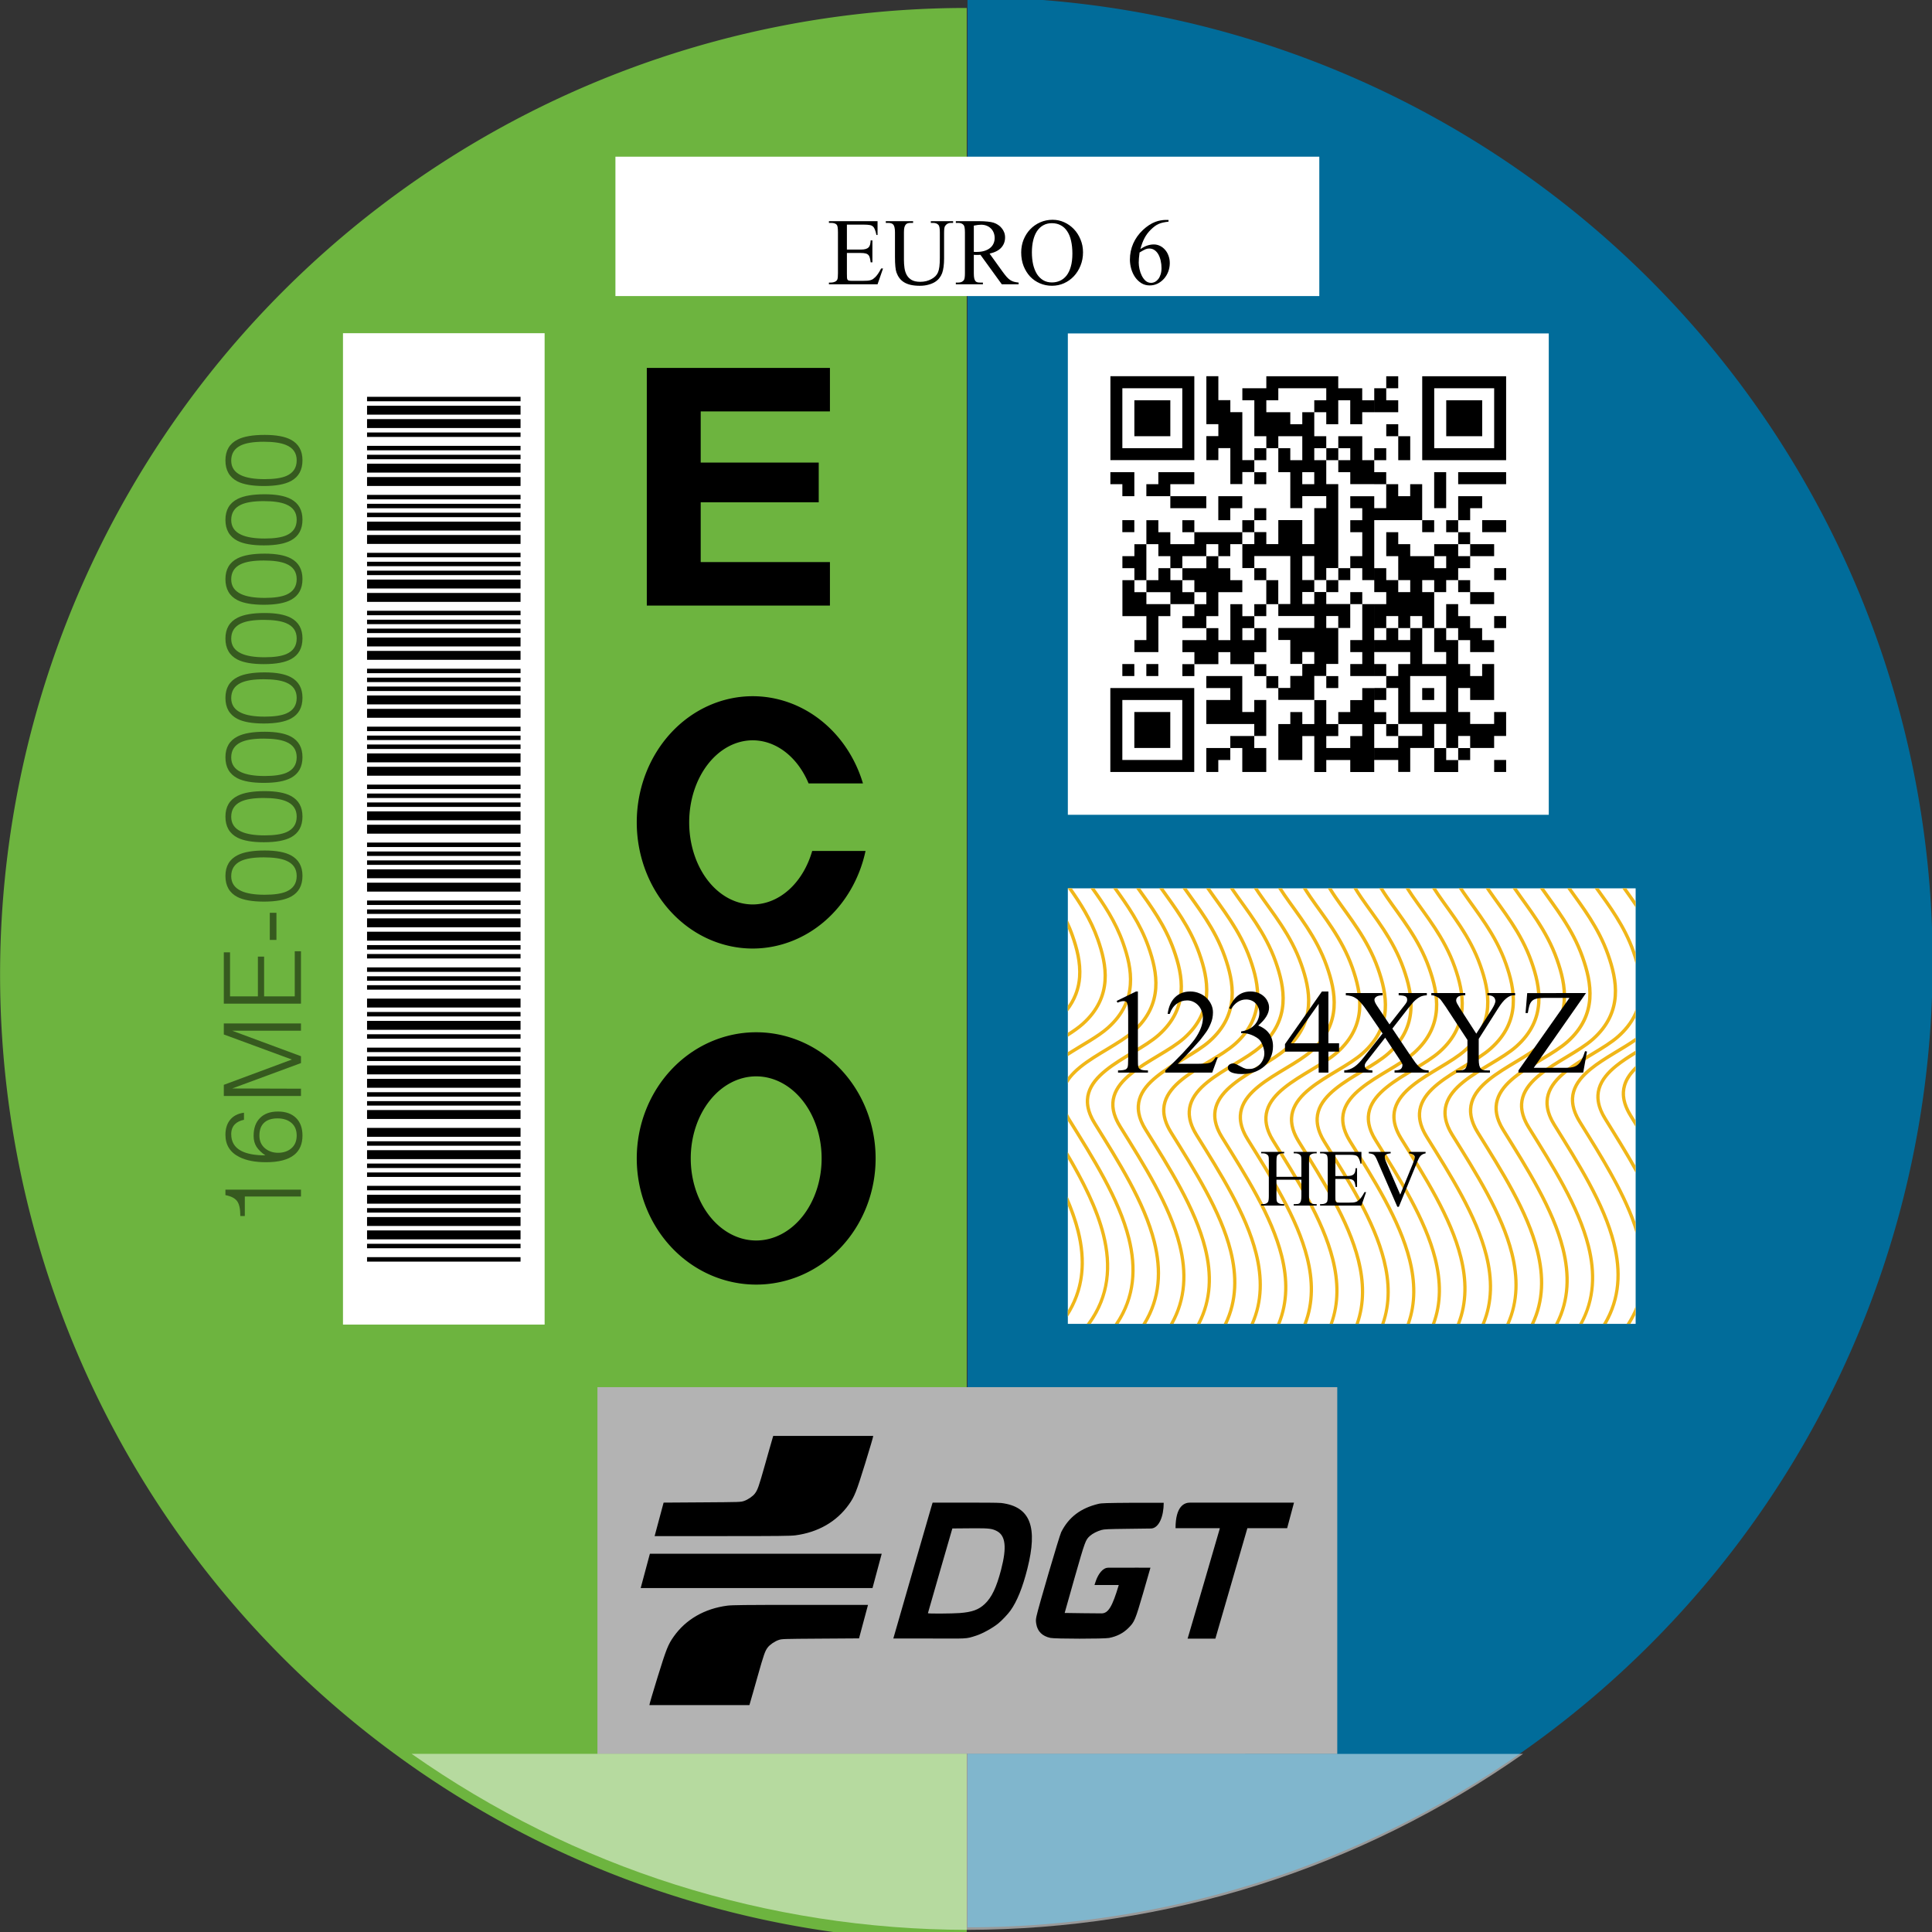 <?xml version="1.0" encoding="UTF-8" standalone="no"?>
<!-- Created with Inkscape (http://www.inkscape.org/) -->

<svg
   xmlns:dc="http://purl.org/dc/elements/1.1/"
   xmlns:cc="http://creativecommons.org/ns#"
   xmlns:rdf="http://www.w3.org/1999/02/22-rdf-syntax-ns#"
   xmlns:svg="http://www.w3.org/2000/svg"
   xmlns="http://www.w3.org/2000/svg"
   xmlns:sodipodi="http://sodipodi.sourceforge.net/DTD/sodipodi-0.dtd"
   xmlns:inkscape="http://www.inkscape.org/namespaces/inkscape"
   width="500.2"
   height="500.202"
   viewBox="0 0 132.345 132.345"
   version="1.1"
   id="svg6357"
   inkscape:version="0.92.3 (2405546, 2018-03-11)"
   sodipodi:docname="DistAmbDGT_ECO.svg">
  <rect x="0" y="0" width="132.345" height="132.345" fill="#333333" stroke="none"/>
  <title
     id="title7049">DistAmbDGT_ECO</title>
  <defs
     id="defs6351" />
  <sodipodi:namedview
     id="base"
     pagecolor="#ffffff"
     bordercolor="#666666"
     borderopacity="1.0"
     inkscape:pageopacity="0.0"
     inkscape:pageshadow="2"
     inkscape:zoom="0.70710678"
     inkscape:cx="192.39488"
     inkscape:cy="247.87526"
     inkscape:document-units="mm"
     inkscape:current-layer="g6349"
     showgrid="false"
     fit-margin-left="0.1"
     fit-margin-top="0.1"
     fit-margin-right="0.1"
     fit-margin-bottom="0.1"
     units="px"
     inkscape:window-width="1366"
     inkscape:window-height="705"
     inkscape:window-x="-8"
     inkscape:window-y="-8"
     inkscape:window-maximized="1" />
  <g
     inkscape:label="Capa 1"
     inkscape:groupmode="layer"
     id="layer1"
     transform="translate(50.145,-71.169)">
    <g
       id="g6349"
       transform="matrix(1.582,0,0,1.582,454.77,-369.341)">
      <g
         id="g11450">
        <g
           transform="matrix(0.567,0,0,0.567,-256.103,-21.345)"
           id="g6199">
          <path
             inkscape:connector-curvature="0"
             style="opacity:1;fill:#016c9a;fill-opacity:1;fill-rule:nonzero;stroke:none;stroke-width:0.591;stroke-linecap:butt;stroke-linejoin:miter;stroke-miterlimit:4;stroke-dasharray:none;stroke-dashoffset:0;stroke-opacity:1;paint-order:fill markers stroke"
             d="m -37.33,528.517 a 73.705,73.705 0 0 1 73.705,73.705 73.705,73.705 0 0 1 -73.705,73.706 z"
             id="path6195" />
          <path
             id="path6197"
             transform="scale(0.265)"
             d="m -141.09,1997.543 a 278.571,278.571 0 0 0 -278.57,278.57 278.571,278.571 0 0 0 278.57,278.572 z"
             style="opacity:1;fill:#6db43f;fill-opacity:1;fill-rule:nonzero;stroke:none;stroke-width:2.233;stroke-linecap:butt;stroke-linejoin:miter;stroke-miterlimit:4;stroke-dasharray:none;stroke-dashoffset:0;stroke-opacity:1;paint-order:fill markers stroke"
             inkscape:connector-curvature="0" />
        </g>
        <rect
           y="285.236"
           x="-292.514"
           height="6.035"
           width="30.478"
           id="rect6201"
           style="opacity:1;fill:#ffffff;fill-opacity:1;fill-rule:nonzero;stroke:none;stroke-width:0.227;stroke-linecap:butt;stroke-linejoin:miter;stroke-miterlimit:4;stroke-dasharray:none;stroke-dashoffset:0;stroke-opacity:1;paint-order:fill markers stroke" />
        <rect
           y="292.889"
           x="-272.924"
           height="20.843"
           width="20.824"
           id="rect6203"
           style="opacity:1;fill:#ffffff;fill-opacity:1;fill-rule:nonzero;stroke:none;stroke-width:0.227;stroke-linecap:butt;stroke-linejoin:miter;stroke-miterlimit:4;stroke-dasharray:none;stroke-dashoffset:0;stroke-opacity:1;paint-order:fill markers stroke" />
        <rect
           y="316.917"
           x="-272.924"
           height="18.858"
           width="24.586"
           id="rect6205"
           style="opacity:1;fill:#ffffff;fill-opacity:1;fill-rule:nonzero;stroke:none;stroke-width:0.231;stroke-linecap:butt;stroke-linejoin:miter;stroke-miterlimit:4;stroke-dasharray:none;stroke-dashoffset:0;stroke-opacity:1;paint-order:fill markers stroke" />
        <rect
           y="338.516"
           x="-293.293"
           height="15.879"
           width="32.035"
           id="rect6207"
           style="opacity:1;fill:#b3b3b3;fill-opacity:1;fill-rule:nonzero;stroke:none;stroke-width:0.226;stroke-linecap:butt;stroke-linejoin:miter;stroke-miterlimit:4;stroke-dasharray:none;stroke-dashoffset:0;stroke-opacity:1;paint-order:fill markers stroke" />
        <rect
           y="292.879"
           x="-304.311"
           height="42.928"
           width="8.731"
           id="rect6209"
           style="opacity:1;fill:#ffffff;fill-opacity:1;fill-rule:nonzero;stroke:none;stroke-width:0.225;stroke-linecap:butt;stroke-linejoin:miter;stroke-miterlimit:4;stroke-dasharray:none;stroke-dashoffset:0;stroke-opacity:1;paint-order:fill markers stroke" />
        <g
           id="flowRoot6219"
           style="font-style:normal;font-weight:normal;font-size:40px;line-height:125%;font-family:sans-serif;letter-spacing:0px;word-spacing:4.26px;opacity:0.5;fill:#000000;fill-opacity:1;stroke:none;stroke-width:1px;stroke-linecap:butt;stroke-linejoin:miter;stroke-opacity:1"
           transform="matrix(0,-0.116,0.116,0,-356.72,263.934)"
           aria-label="16ME-00000000">
          <path
             id="path11341"
             style="font-style:normal;font-variant:normal;font-weight:normal;font-stretch:normal;font-family:HelvLight;-inkscape-font-specification:HelvLight;letter-spacing:0.98px"
             d="m -569.227,436.12 h -2.56 v -20.96 h -7.28 v -1.68 q 3.96,0 5.56,-1.2 1.64,-1.2 2.24,-4.36 h 2.04 z" />
          <path
             id="path11343"
             style="font-style:normal;font-variant:normal;font-weight:normal;font-stretch:normal;font-family:HelvLight;-inkscape-font-specification:HelvLight;letter-spacing:0.98px"
             d="m -540.061,427.52 q 0,4.32 -2.4,6.76 -2.36,2.4 -6.56,2.4 -4.76,0 -7.24,-3.12 -2.72,-3.4 -2.72,-10.48 0,-6.08 1.92,-9.92 2.6,-5.24 8.32,-5.24 3.28,0 5.4,1.6 2.4,1.84 2.84,5.32 h -2.64 q -0.44,-2.16 -1.68,-3.4 -1.4,-1.36 -3.68,-1.36 -4.28,0 -6.24,3.72 -1.68,3.2 -1.68,9.04 1.52,-2.24 3.2,-3.32 1.72,-1.08 4.08,-1.08 4.32,0 6.68,2.4 2.4,2.36 2.4,6.68 z m -2.56,-0.16 q 0,-3.16 -1.52,-4.88 -1.64,-1.88 -4.88,-1.88 -2.96,0 -4.72,2.04 -1.72,2.04 -1.72,4.92 0,2.92 1.56,4.84 1.72,2.12 4.88,2.12 3.04,0 4.72,-1.96 1.68,-2 1.68,-5.2 z" />
          <path
             id="path11345"
             style="font-style:normal;font-variant:normal;font-weight:normal;font-stretch:normal;font-family:HelvLight;-inkscape-font-specification:HelvLight;letter-spacing:0.98px"
             d="m -507.175,436.12 h -2.72 v -25.68 l -9.52,25.68 h -2.56 l -9.48,-25.68 -0.08,25.68 h -2.72 v -28.8 h 4.16 l 9.44,25.4 9.36,-25.4 h 4.12 z" />
          <path
             id="path11347"
             style="font-style:normal;font-variant:normal;font-weight:normal;font-stretch:normal;font-family:HelvLight;-inkscape-font-specification:HelvLight;letter-spacing:0.98px"
             d="m -480.236,436.12 h -19.56 v -28.8 h 19.16 v 2.32 h -16.44 v 10.4 h 14.84 v 2.32 h -14.84 v 11.44 h 16.84 z" />
          <path
             id="path11349"
             style="font-style:normal;font-variant:normal;font-weight:normal;font-stretch:normal;font-family:HelvLight;-inkscape-font-specification:HelvLight;letter-spacing:0.98px"
             d="m -465.882,426.96 h -10.12 v -2.48 h 10.12 z" />
          <path
             id="path11351"
             style="letter-spacing:-0.103px"
             d="m -442.623,422.56 q 0,6.44 -1.8,9.8 -2.32,4.32 -7.68,4.32 -5.4,0 -7.72,-4.24 -1.88,-3.44 -1.88,-10.16 0,-6.52 1.72,-9.88 2.32,-4.48 7.84,-4.48 5.52,0 7.8,4.6 1.72,3.44 1.72,10.04 z m -2.56,-0.36 q 0,-5.72 -1.4,-8.6 -1.72,-3.52 -5.64,-3.52 -3.76,0 -5.48,3.68 -1.44,3.08 -1.44,8.8 0,5.36 1.2,8.12 1.68,3.84 5.8,3.84 4.12,0 5.76,-4 1.2,-2.88 1.2,-8.32 z" />
          <path
             id="path11353"
             style="letter-spacing:-0.103px"
             d="m -420.46,422.56 q 0,6.44 -1.8,9.8 -2.32,4.32 -7.68,4.32 -5.4,0 -7.72,-4.24 -1.88,-3.44 -1.88,-10.16 0,-6.52 1.72,-9.88 2.32,-4.48 7.84,-4.48 5.52,0 7.8,4.6 1.72,3.44 1.72,10.04 z m -2.56,-0.36 q 0,-5.72 -1.4,-8.6 -1.72,-3.52 -5.64,-3.52 -3.76,0 -5.48,3.68 -1.44,3.08 -1.44,8.8 0,5.36 1.2,8.12 1.68,3.84 5.8,3.84 4.12,0 5.76,-4 1.2,-2.88 1.2,-8.32 z" />
          <path
             id="path11355"
             style="letter-spacing:-0.103px"
             d="m -398.298,422.56 q 0,6.44 -1.8,9.8 -2.32,4.32 -7.68,4.32 -5.4,0 -7.72,-4.24 -1.88,-3.44 -1.88,-10.16 0,-6.52 1.72,-9.88 2.32,-4.48 7.84,-4.48 5.52,0 7.8,4.6 1.72,3.44 1.72,10.04 z m -2.56,-0.36 q 0,-5.72 -1.4,-8.6 -1.72,-3.52 -5.64,-3.52 -3.76,0 -5.48,3.68 -1.44,3.08 -1.44,8.8 0,5.36 1.2,8.12 1.68,3.84 5.8,3.84 4.12,0 5.76,-4 1.2,-2.88 1.2,-8.32 z" />
          <path
             id="path11357"
             style="letter-spacing:-0.103px"
             d="m -376.136,422.56 q 0,6.44 -1.8,9.8 -2.32,4.32 -7.68,4.32 -5.4,0 -7.72,-4.24 -1.88,-3.44 -1.88,-10.16 0,-6.52 1.72,-9.88 2.32,-4.48 7.84,-4.48 5.52,0 7.8,4.6 1.72,3.44 1.72,10.04 z m -2.56,-0.36 q 0,-5.72 -1.4,-8.6 -1.72,-3.52 -5.64,-3.52 -3.76,0 -5.48,3.68 -1.44,3.08 -1.44,8.8 0,5.36 1.2,8.12 1.68,3.84 5.8,3.84 4.12,0 5.76,-4 1.2,-2.88 1.2,-8.32 z" />
          <path
             id="path11359"
             style="letter-spacing:-0.103px"
             d="m -353.973,422.56 q 0,6.44 -1.8,9.8 -2.32,4.32 -7.68,4.32 -5.4,0 -7.72,-4.24 -1.88,-3.44 -1.88,-10.16 0,-6.52 1.72,-9.88 2.32,-4.48 7.84,-4.48 5.52,0 7.8,4.6 1.72,3.44 1.72,10.04 z m -2.56,-0.36 q 0,-5.72 -1.4,-8.6 -1.72,-3.52 -5.64,-3.52 -3.76,0 -5.48,3.68 -1.44,3.08 -1.44,8.8 0,5.36 1.2,8.12 1.68,3.84 5.8,3.84 4.12,0 5.76,-4 1.2,-2.88 1.2,-8.32 z" />
          <path
             id="path11361"
             style="letter-spacing:-0.103px"
             d="m -331.811,422.56 q 0,6.44 -1.8,9.8 -2.32,4.32 -7.68,4.32 -5.4,0 -7.72,-4.24 -1.88,-3.44 -1.88,-10.16 0,-6.52 1.72,-9.88 2.32,-4.48 7.84,-4.48 5.52,0 7.8,4.6 1.72,3.44 1.72,10.04 z m -2.56,-0.36 q 0,-5.72 -1.4,-8.6 -1.72,-3.52 -5.64,-3.52 -3.76,0 -5.48,3.68 -1.44,3.08 -1.44,8.8 0,5.36 1.2,8.12 1.68,3.84 5.8,3.84 4.12,0 5.76,-4 1.2,-2.88 1.2,-8.32 z" />
          <path
             id="path11363"
             style="letter-spacing:-0.103px"
             d="m -309.648,422.56 q 0,6.44 -1.8,9.8 -2.32,4.32 -7.68,4.32 -5.4,0 -7.72,-4.24 -1.88,-3.44 -1.88,-10.16 0,-6.52 1.72,-9.88 2.32,-4.48 7.84,-4.48 5.52,0 7.8,4.6 1.72,3.44 1.72,10.04 z m -2.56,-0.36 q 0,-5.72 -1.4,-8.6 -1.72,-3.52 -5.64,-3.52 -3.76,0 -5.48,3.68 -1.44,3.08 -1.44,8.8 0,5.36 1.2,8.12 1.68,3.84 5.8,3.84 4.12,0 5.76,-4 1.2,-2.88 1.2,-8.32 z" />
          <path
             id="path11365"
             style="letter-spacing:-0.103px"
             d="m -287.486,422.56 q 0,6.44 -1.8,9.8 -2.32,4.32 -7.68,4.32 -5.4,0 -7.72,-4.24 -1.88,-3.44 -1.88,-10.16 0,-6.52 1.72,-9.88 2.32,-4.48 7.84,-4.48 5.52,0 7.8,4.6 1.72,3.44 1.72,10.04 z m -2.56,-0.36 q 0,-5.72 -1.4,-8.6 -1.72,-3.52 -5.64,-3.52 -3.76,0 -5.48,3.68 -1.44,3.08 -1.44,8.8 0,5.36 1.2,8.12 1.68,3.84 5.8,3.84 4.12,0 5.76,-4 1.2,-2.88 1.2,-8.32 z" />
        </g>
        <path
           style="opacity:1;fill:#000000;fill-opacity:1;stroke-width:0.056"
           d="m -285.682,340.626 c -0.123,0.416 -0.238,0.834 -0.357,1.251 -0.267,0.945 -0.318,1.09 -0.436,1.245 -0.092,0.121 -0.302,0.265 -0.468,0.321 -0.146,0.05 -0.158,0.05 -1.816,0.061 l -1.669,0.011 -0.389,1.45 h 2.906 c 2.48,0 2.972,-0.006 3.187,-0.033 0.983,-0.129 1.789,-0.592 2.314,-1.33 0.25,-0.351 0.324,-0.537 0.711,-1.787 0.195,-0.631 0.36,-1.189 0.348,-1.189 h -2.162 z m 6.902,2.89 -0.055,0.183 c -0.03,0.1 -0.41,1.413 -0.844,2.917 l -0.802,2.783 v 9e-5 l 1.56,4.1e-4 c 1.683,0 1.553,0.031 2.042,-0.129 0.271,-0.089 0.704,-0.329 0.942,-0.523 0.158,-0.128 0.414,-0.399 0.527,-0.556 0.286,-0.399 0.529,-1 0.735,-1.82 0.446,-1.773 0.155,-2.682 -1.136,-2.84 -0.175,-0.014 -0.8,-0.016 -1.636,-0.016 z m 11.14,0 c -0.231,0 -0.621,0.142 -0.621,1.107 h 0.952 0.966 l -0.015,0.061 c -0.02,0.081 -1.336,4.583 -1.362,4.661 l -0.02,0.061 h 0.602 0.602 l 0.661,-2.281 c 0.364,-1.254 0.676,-2.331 0.693,-2.392 l 0.032,-0.111 h 0.861 0.861 l 0.297,-1.107 h -2.038 z m -1.133,0.006 -1.335,4e-4 c -1.149,0.008 -1.356,0.014 -1.489,0.046 -0.771,0.184 -1.29,0.578 -1.615,1.225 -0.078,0.156 -1.001,3.297 -1.071,3.646 -0.029,0.147 -0.031,0.199 -0.008,0.332 0.055,0.323 0.261,0.526 0.61,0.602 0.202,0.044 2.315,0.045 2.541,0.002 0.341,-0.066 0.613,-0.206 0.84,-0.432 0.263,-0.263 0.29,-0.327 0.639,-1.521 0.171,-0.586 0.313,-1.088 0.313,-1.088 -0.915,-5.4e-4 -0.413,-0.005 -0.915,-5.4e-4 -0.304,3e-4 10e-6,3e-5 -0.913,5.4e-4 -0.251,0 -0.433,0.303 -0.517,0.521 -0.038,0.1 -0.077,0.227 -0.077,0.227 h 0.529 c 0.111,-5e-5 -10e-6,0 0.522,0 -0.277,0.931 -0.453,1.229 -0.745,1.229 l -0.797,-0.007 c -0.438,-0.004 -0.799,-0.009 -0.801,-0.011 -0.002,-0.002 0.189,-0.681 0.426,-1.509 0.463,-1.62 0.478,-1.658 0.672,-1.83 0.114,-0.101 0.312,-0.202 0.5,-0.255 0.113,-0.032 0.285,-0.04 1.14,-0.05 l 1.008,-0.013 c 0.337,-0.019 0.543,-0.523 0.543,-1.112 z m -8.136,1.104 c 0.577,-10e-4 0.704,0.02 0.89,0.11 0.4,0.194 0.461,0.699 0.204,1.687 -0.2,0.766 -0.406,1.199 -0.708,1.483 -0.263,0.248 -0.546,0.35 -1.081,0.391 -0.35,0.026 -1.379,0.032 -1.379,0.007 10e-6,-0.009 0.238,-0.839 0.529,-1.843 l 0.529,-1.827 0.739,-0.006 c 0.102,-0.001 0.194,-0.002 0.277,-0.002 z m -14.113,1.104 -0.398,1.484 h 10.038 l 0.398,-1.484 z m 6.539,2.214 c -2.48,0 -2.972,0.006 -3.187,0.033 -0.983,0.129 -1.789,0.592 -2.314,1.33 -0.25,0.351 -0.324,0.537 -0.711,1.787 -0.195,0.631 -0.36,1.189 -0.348,1.189 h 2.162 2.169 c 0.123,-0.416 0.238,-0.834 0.357,-1.251 0.267,-0.945 0.318,-1.09 0.436,-1.245 0.092,-0.121 0.302,-0.265 0.468,-0.321 0.146,-0.05 0.158,-0.05 1.816,-0.061 l 1.669,-0.011 0.389,-1.45 z"
           id="path6221"
           inkscape:connector-curvature="0" />
        <path
           id="path6223"
           d="m -272.924,316.917 v 0.005 c 0.454,0.641 0.92,1.353 1.227,2.223 0.192,0.544 0.356,1.156 0.311,1.773 -0.045,0.616 -0.295,1.239 -0.945,1.819 -0.165,0.148 -0.371,0.29 -0.593,0.433 v 0.174 c 0.256,-0.162 0.495,-0.326 0.689,-0.499 0.675,-0.603 0.945,-1.268 0.993,-1.917 0.047,-0.649 -0.124,-1.28 -0.319,-1.832 -0.301,-0.854 -0.751,-1.556 -1.19,-2.181 z m 0.978,0 c 0.49,0.684 1.013,1.445 1.346,2.392 0.192,0.544 0.356,1.156 0.311,1.773 -0.045,0.616 -0.295,1.238 -0.945,1.819 -0.42,0.375 -1.083,0.72 -1.691,1.11 v 0.174 c 0.618,-0.403 1.325,-0.763 1.787,-1.176 0.675,-0.603 0.945,-1.268 0.993,-1.916 0.047,-0.649 -0.124,-1.279 -0.319,-1.831 -0.328,-0.929 -0.831,-1.679 -1.305,-2.344 z m 0.982,0 c 0.522,0.727 1.101,1.53 1.462,2.553 0.192,0.544 0.356,1.156 0.311,1.772 -0.045,0.616 -0.295,1.237 -0.945,1.818 -0.567,0.506 -1.578,0.957 -2.296,1.539 -0.189,0.154 -0.358,0.318 -0.493,0.496 v 0.26 c 0.135,-0.232 0.339,-0.445 0.584,-0.644 0.694,-0.563 1.702,-1.009 2.301,-1.543 0.675,-0.602 0.945,-1.267 0.993,-1.915 0.047,-0.648 -0.124,-1.279 -0.319,-1.83 -0.355,-1.005 -0.914,-1.8 -1.421,-2.505 z m 0.993,0 c 0.548,0.766 1.182,1.608 1.569,2.702 0.192,0.544 0.356,1.155 0.311,1.771 -0.045,0.616 -0.295,1.238 -0.945,1.818 -0.567,0.506 -1.578,0.956 -2.296,1.539 -0.359,0.291 -0.647,0.618 -0.763,1.013 -0.029,0.099 -0.047,0.201 -0.052,0.307 -0.016,0.319 0.081,0.672 0.324,1.063 1.027,1.654 2.146,3.413 2.572,5.112 0.307,1.227 0.256,2.418 -0.446,3.534 h 0.166 c 0.677,-1.131 0.728,-2.344 0.421,-3.569 -0.434,-1.734 -1.563,-3.5 -2.589,-5.153 -0.309,-0.497 -0.36,-0.901 -0.256,-1.253 0.104,-0.352 0.369,-0.66 0.716,-0.941 0.694,-0.563 1.702,-1.009 2.301,-1.543 0.675,-0.602 0.945,-1.267 0.993,-1.915 0.047,-0.648 -0.124,-1.278 -0.319,-1.83 -0.381,-1.078 -0.994,-1.912 -1.527,-2.654 z m 1.002,0 c 0.568,0.802 1.258,1.681 1.667,2.841 0.192,0.544 0.356,1.155 0.311,1.771 -0.045,0.616 -0.295,1.238 -0.945,1.818 -0.567,0.506 -1.578,0.956 -2.295,1.538 -0.359,0.291 -0.648,0.619 -0.763,1.013 -0.029,0.099 -0.047,0.201 -0.052,0.307 -0.016,0.319 0.081,0.672 0.324,1.063 1.027,1.654 2.147,3.413 2.572,5.112 0.294,1.176 0.262,2.32 -0.36,3.395 h 0.161 c 0.6,-1.091 0.633,-2.255 0.339,-3.43 -0.434,-1.734 -1.562,-3.5 -2.589,-5.153 -0.309,-0.497 -0.36,-0.901 -0.256,-1.253 0.103,-0.352 0.369,-0.66 0.716,-0.941 0.694,-0.563 1.702,-1.009 2.3,-1.543 0.675,-0.602 0.945,-1.267 0.993,-1.915 0.047,-0.648 -0.124,-1.278 -0.319,-1.83 -0.405,-1.147 -1.071,-2.016 -1.626,-2.793 z m 1.009,0 c 0.583,0.837 1.329,1.749 1.761,2.972 0.192,0.544 0.356,1.155 0.311,1.771 -0.045,0.616 -0.295,1.238 -0.945,1.818 -0.567,0.506 -1.578,0.956 -2.296,1.539 -0.359,0.291 -0.647,0.618 -0.763,1.013 -0.029,0.099 -0.047,0.201 -0.052,0.307 -0.016,0.319 0.081,0.672 0.324,1.063 1.027,1.654 2.146,3.413 2.572,5.112 0.283,1.129 0.262,2.227 -0.289,3.264 h 0.158 c 0.533,-1.053 0.554,-2.171 0.272,-3.299 -0.434,-1.734 -1.562,-3.5 -2.589,-5.153 -0.309,-0.497 -0.36,-0.901 -0.256,-1.253 0.103,-0.352 0.369,-0.66 0.716,-0.941 0.694,-0.563 1.702,-1.009 2.301,-1.543 0.675,-0.602 0.945,-1.267 0.993,-1.915 0.047,-0.648 -0.125,-1.278 -0.319,-1.83 -0.427,-1.211 -1.149,-2.115 -1.719,-2.924 z m 1.018,0 c 0.007,0.011 0.013,0.021 0.021,0.032 0.591,0.861 1.378,1.797 1.824,3.062 0.192,0.544 0.356,1.155 0.311,1.771 -0.045,0.616 -0.295,1.238 -0.945,1.818 -0.567,0.506 -1.578,0.956 -2.296,1.538 -0.359,0.291 -0.647,0.619 -0.763,1.013 -0.029,0.099 -0.047,0.201 -0.052,0.307 -0.016,0.319 0.081,0.672 0.324,1.063 1.027,1.654 2.146,3.413 2.572,5.112 0.271,1.085 0.264,2.141 -0.226,3.142 h 0.157 c 0.475,-1.017 0.481,-2.093 0.209,-3.177 -0.434,-1.734 -1.562,-3.499 -2.589,-5.153 -0.309,-0.497 -0.36,-0.901 -0.256,-1.253 0.104,-0.352 0.369,-0.66 0.716,-0.941 0.694,-0.563 1.702,-1.009 2.301,-1.543 0.675,-0.602 0.945,-1.267 0.993,-1.915 0.047,-0.648 -0.124,-1.278 -0.319,-1.83 -0.448,-1.27 -1.225,-2.207 -1.806,-3.046 z m 1.03,0 c 0.032,0.048 0.062,0.095 0.095,0.143 0.591,0.861 1.378,1.797 1.824,3.062 0.192,0.544 0.356,1.155 0.311,1.771 -0.045,0.616 -0.295,1.238 -0.945,1.818 -0.567,0.506 -1.578,0.956 -2.296,1.539 -0.359,0.291 -0.647,0.618 -0.763,1.013 -0.029,0.099 -0.047,0.201 -0.052,0.307 -0.016,0.319 0.081,0.672 0.324,1.063 1.027,1.654 2.147,3.413 2.572,5.112 0.261,1.044 0.264,2.062 -0.173,3.03 h 0.151 c 0.425,-0.984 0.424,-2.02 0.162,-3.065 -0.434,-1.734 -1.562,-3.5 -2.589,-5.153 -0.309,-0.497 -0.36,-0.901 -0.256,-1.253 0.104,-0.352 0.369,-0.66 0.716,-0.941 0.694,-0.563 1.702,-1.009 2.301,-1.543 0.675,-0.602 0.945,-1.267 0.993,-1.915 0.047,-0.648 -0.124,-1.278 -0.319,-1.83 -0.457,-1.295 -1.257,-2.244 -1.842,-3.096 -0.014,-0.021 -0.026,-0.041 -0.041,-0.061 z m 1.039,0 c 0.052,0.081 0.105,0.162 0.161,0.244 0.591,0.861 1.378,1.797 1.824,3.062 0.192,0.544 0.356,1.155 0.311,1.771 -0.045,0.616 -0.295,1.238 -0.945,1.818 -0.567,0.506 -1.578,0.956 -2.296,1.539 -0.359,0.291 -0.647,0.618 -0.763,1.013 -0.029,0.099 -0.047,0.201 -0.052,0.307 -0.016,0.319 0.081,0.672 0.324,1.063 1.027,1.654 2.146,3.413 2.572,5.112 0.252,1.008 0.262,1.992 -0.131,2.93 h 0.151 c 0.382,-0.954 0.373,-1.955 0.12,-2.965 -0.434,-1.734 -1.562,-3.5 -2.589,-5.153 -0.309,-0.497 -0.36,-0.901 -0.256,-1.253 0.104,-0.352 0.369,-0.66 0.716,-0.941 0.694,-0.563 1.702,-1.009 2.301,-1.543 0.675,-0.602 0.945,-1.267 0.993,-1.915 0.047,-0.648 -0.124,-1.278 -0.319,-1.83 -0.457,-1.295 -1.257,-2.244 -1.842,-3.096 -0.037,-0.055 -0.071,-0.108 -0.107,-0.162 z m 1.05,0 c 0.068,0.109 0.141,0.219 0.217,0.329 0.591,0.861 1.378,1.796 1.824,3.062 0.192,0.544 0.356,1.156 0.311,1.771 -0.045,0.616 -0.295,1.238 -0.945,1.818 -0.567,0.506 -1.578,0.956 -2.295,1.538 -0.359,0.291 -0.648,0.618 -0.763,1.013 -0.029,0.099 -0.046,0.201 -0.052,0.307 -0.016,0.319 0.081,0.672 0.324,1.063 1.027,1.654 2.147,3.413 2.572,5.112 0.245,0.978 0.262,1.932 -0.095,2.844 h 0.151 c 0.348,-0.928 0.33,-1.9 0.084,-2.879 -0.434,-1.734 -1.562,-3.5 -2.589,-5.153 -0.309,-0.497 -0.36,-0.9 -0.256,-1.253 0.103,-0.352 0.369,-0.66 0.716,-0.941 0.694,-0.563 1.702,-1.009 2.301,-1.543 0.675,-0.602 0.945,-1.267 0.992,-1.915 0.047,-0.648 -0.124,-1.279 -0.319,-1.83 -0.457,-1.295 -1.257,-2.244 -1.842,-3.096 -0.057,-0.084 -0.111,-0.166 -0.164,-0.248 z m 1.069,0 c 0.08,0.13 0.164,0.262 0.255,0.395 0.591,0.861 1.378,1.796 1.825,3.062 0.192,0.544 0.356,1.156 0.311,1.771 -0.045,0.616 -0.295,1.237 -0.945,1.817 -0.567,0.506 -1.578,0.956 -2.296,1.539 -0.359,0.291 -0.647,0.618 -0.763,1.013 -0.029,0.099 -0.047,0.201 -0.052,0.307 -0.016,0.319 0.081,0.672 0.324,1.063 1.027,1.654 2.146,3.413 2.572,5.112 0.239,0.954 0.263,1.887 -0.068,2.779 h 0.146 c 0.323,-0.909 0.302,-1.858 0.062,-2.814 -0.434,-1.734 -1.562,-3.5 -2.589,-5.153 -0.309,-0.497 -0.36,-0.901 -0.256,-1.253 0.104,-0.352 0.369,-0.66 0.716,-0.941 0.694,-0.563 1.702,-1.009 2.301,-1.543 0.675,-0.602 0.945,-1.267 0.993,-1.915 0.047,-0.648 -0.124,-1.278 -0.319,-1.83 -0.457,-1.295 -1.257,-2.244 -1.842,-3.096 -0.072,-0.106 -0.141,-0.21 -0.206,-0.313 z m 1.086,0 c 0.086,0.143 0.177,0.287 0.278,0.433 0.591,0.861 1.378,1.796 1.825,3.062 0.192,0.544 0.356,1.156 0.311,1.771 -0.045,0.616 -0.295,1.237 -0.945,1.817 -0.567,0.506 -1.578,0.956 -2.296,1.539 -0.359,0.291 -0.647,0.619 -0.763,1.013 -0.029,0.099 -0.047,0.201 -0.052,0.307 -0.016,0.319 0.081,0.672 0.324,1.063 1.027,1.654 2.146,3.413 2.572,5.112 0.235,0.941 0.261,1.86 -0.055,2.741 h 0.146 c 0.309,-0.897 0.286,-1.833 0.05,-2.776 -0.434,-1.734 -1.563,-3.5 -2.589,-5.153 -0.309,-0.497 -0.36,-0.901 -0.256,-1.253 0.103,-0.352 0.369,-0.66 0.716,-0.941 0.694,-0.563 1.702,-1.009 2.301,-1.543 0.675,-0.602 0.945,-1.267 0.993,-1.915 0.047,-0.648 -0.124,-1.279 -0.319,-1.83 -0.457,-1.295 -1.257,-2.244 -1.842,-3.096 -0.082,-0.119 -0.157,-0.236 -0.229,-0.351 z m 1.106,0 c 0.087,0.145 0.18,0.291 0.282,0.44 0.591,0.861 1.378,1.797 1.824,3.062 0.192,0.544 0.356,1.155 0.311,1.771 -0.045,0.616 -0.295,1.237 -0.945,1.818 -0.567,0.506 -1.578,0.956 -2.295,1.539 -0.359,0.291 -0.648,0.618 -0.763,1.013 -0.029,0.099 -0.047,0.201 -0.052,0.307 -0.016,0.319 0.081,0.672 0.324,1.063 1.027,1.654 2.147,3.413 2.572,5.112 0.235,0.938 0.261,1.855 -0.053,2.734 h 0.146 c 0.307,-0.895 0.283,-1.829 0.047,-2.769 -0.434,-1.734 -1.562,-3.5 -2.589,-5.153 -0.309,-0.497 -0.36,-0.901 -0.256,-1.253 0.103,-0.352 0.369,-0.66 0.716,-0.941 0.694,-0.563 1.702,-1.009 2.301,-1.543 0.675,-0.602 0.945,-1.267 0.992,-1.915 0.047,-0.648 -0.124,-1.278 -0.319,-1.83 -0.457,-1.295 -1.257,-2.244 -1.842,-3.096 -0.083,-0.121 -0.16,-0.24 -0.233,-0.358 z m 1.123,0 c 0.084,0.138 0.172,0.276 0.268,0.417 0.591,0.861 1.378,1.796 1.824,3.062 0.192,0.544 0.356,1.156 0.311,1.771 -0.045,0.616 -0.295,1.237 -0.945,1.817 -0.567,0.506 -1.578,0.957 -2.295,1.539 -0.359,0.291 -0.648,0.618 -0.763,1.013 -0.029,0.099 -0.047,0.201 -0.052,0.307 -0.016,0.319 0.081,0.672 0.324,1.063 1.027,1.654 2.147,3.413 2.572,5.112 0.237,0.946 0.262,1.871 -0.061,2.757 h 0.146 c 0.315,-0.902 0.292,-1.843 0.055,-2.792 -0.434,-1.734 -1.562,-3.5 -2.589,-5.153 -0.309,-0.497 -0.36,-0.901 -0.256,-1.253 0.104,-0.352 0.369,-0.66 0.716,-0.941 0.694,-0.563 1.702,-1.009 2.301,-1.543 0.675,-0.602 0.945,-1.267 0.993,-1.915 0.047,-0.648 -0.124,-1.279 -0.319,-1.83 -0.457,-1.295 -1.257,-2.244 -1.842,-3.096 -0.078,-0.113 -0.15,-0.225 -0.219,-0.335 z m 1.136,0 c 0.076,0.122 0.155,0.245 0.241,0.37 0.591,0.861 1.378,1.796 1.824,3.062 0.192,0.544 0.356,1.155 0.311,1.771 -0.045,0.616 -0.295,1.237 -0.945,1.818 -0.567,0.506 -1.578,0.956 -2.296,1.539 -0.359,0.291 -0.647,0.618 -0.763,1.013 -0.029,0.099 -0.047,0.201 -0.052,0.307 -0.016,0.319 0.081,0.672 0.324,1.063 1.027,1.654 2.146,3.413 2.572,5.112 0.241,0.963 0.263,1.904 -0.078,2.804 h 0.148 c 0.333,-0.916 0.312,-1.874 0.07,-2.839 -0.434,-1.734 -1.562,-3.5 -2.589,-5.153 -0.309,-0.497 -0.36,-0.901 -0.256,-1.253 0.103,-0.352 0.369,-0.66 0.716,-0.941 0.694,-0.563 1.703,-1.009 2.301,-1.543 0.675,-0.602 0.945,-1.267 0.992,-1.915 0.047,-0.648 -0.124,-1.278 -0.319,-1.83 -0.457,-1.295 -1.257,-2.244 -1.842,-3.096 -0.067,-0.097 -0.13,-0.193 -0.19,-0.288 z m 1.147,0 c 0.064,0.101 0.131,0.202 0.201,0.305 0.591,0.861 1.378,1.796 1.824,3.062 0.192,0.544 0.356,1.156 0.311,1.771 -0.045,0.616 -0.295,1.237 -0.945,1.817 -0.567,0.506 -1.578,0.956 -2.295,1.539 -0.359,0.291 -0.648,0.619 -0.763,1.013 -0.029,0.099 -0.047,0.201 -0.052,0.307 -0.016,0.319 0.081,0.672 0.324,1.063 1.027,1.654 2.147,3.413 2.572,5.112 0.247,0.987 0.262,1.95 -0.106,2.869 h 0.151 c 0.358,-0.936 0.342,-1.916 0.095,-2.904 -0.434,-1.734 -1.562,-3.5 -2.589,-5.153 -0.309,-0.497 -0.36,-0.901 -0.256,-1.253 0.104,-0.352 0.369,-0.66 0.716,-0.941 0.694,-0.563 1.703,-1.009 2.301,-1.543 0.675,-0.602 0.945,-1.267 0.992,-1.915 0.047,-0.648 -0.124,-1.279 -0.319,-1.83 -0.457,-1.295 -1.257,-2.244 -1.841,-3.096 -0.052,-0.075 -0.099,-0.149 -0.147,-0.223 z m 1.158,0 c 0.049,0.075 0.098,0.15 0.15,0.227 0.591,0.861 1.378,1.797 1.824,3.062 0.192,0.544 0.356,1.155 0.311,1.771 -0.045,0.616 -0.295,1.237 -0.945,1.818 -0.567,0.506 -1.578,0.956 -2.296,1.539 -0.359,0.291 -0.647,0.618 -0.763,1.013 -0.029,0.099 -0.047,0.201 -0.052,0.307 -0.016,0.319 0.081,0.672 0.324,1.063 1.027,1.654 2.147,3.413 2.572,5.112 0.254,1.014 0.262,2.004 -0.138,2.947 h 0.151 c 0.389,-0.959 0.381,-1.966 0.127,-2.982 -0.434,-1.734 -1.562,-3.5 -2.589,-5.153 -0.309,-0.497 -0.36,-0.901 -0.256,-1.253 0.104,-0.352 0.369,-0.66 0.716,-0.941 0.694,-0.563 1.702,-1.009 2.301,-1.543 0.675,-0.602 0.945,-1.267 0.992,-1.915 0.047,-0.648 -0.124,-1.278 -0.319,-1.83 -0.457,-1.295 -1.257,-2.244 -1.841,-3.096 -0.034,-0.049 -0.064,-0.097 -0.096,-0.145 z m 1.164,0 c 0.031,0.046 0.06,0.093 0.092,0.14 0.591,0.861 1.378,1.796 1.824,3.062 0.192,0.544 0.356,1.156 0.311,1.771 -0.045,0.616 -0.295,1.237 -0.945,1.817 -0.567,0.506 -1.578,0.956 -2.296,1.539 -0.359,0.291 -0.647,0.618 -0.763,1.013 -0.029,0.099 -0.047,0.201 -0.052,0.307 -0.016,0.319 0.081,0.672 0.324,1.063 1.027,1.654 2.146,3.413 2.572,5.112 0.262,1.046 0.264,2.065 -0.175,3.034 h 0.151 c 0.426,-0.985 0.426,-2.023 0.164,-3.069 -0.434,-1.734 -1.562,-3.5 -2.589,-5.153 -0.309,-0.497 -0.36,-0.9 -0.256,-1.253 0.103,-0.352 0.369,-0.66 0.716,-0.941 0.694,-0.563 1.702,-1.009 2.301,-1.543 0.675,-0.602 0.945,-1.267 0.993,-1.915 0.047,-0.648 -0.124,-1.279 -0.319,-1.83 -0.457,-1.295 -1.257,-2.244 -1.842,-3.096 -0.013,-0.019 -0.025,-0.038 -0.038,-0.058 z m 1.169,0 c 0.01,0.014 0.018,0.028 0.028,0.043 0.591,0.861 1.378,1.796 1.824,3.062 0.192,0.544 0.356,1.155 0.311,1.771 -0.045,0.616 -0.295,1.238 -0.945,1.818 -0.567,0.506 -1.578,0.956 -2.295,1.539 -0.359,0.291 -0.648,0.618 -0.763,1.013 -0.029,0.099 -0.047,0.201 -0.052,0.307 -0.016,0.319 0.081,0.672 0.324,1.063 1.027,1.654 2.147,3.413 2.572,5.112 0.27,1.081 0.264,2.133 -0.22,3.131 h 0.157 c 0.47,-1.014 0.474,-2.085 0.204,-3.166 -0.434,-1.734 -1.562,-3.5 -2.589,-5.153 -0.309,-0.497 -0.36,-0.901 -0.256,-1.253 0.104,-0.352 0.369,-0.66 0.716,-0.941 0.694,-0.563 1.702,-1.009 2.301,-1.543 0.675,-0.602 0.945,-1.267 0.992,-1.915 0.047,-0.648 -0.124,-1.278 -0.319,-1.83 -0.45,-1.276 -1.232,-2.215 -1.814,-3.057 z m 1.177,0 c 0.586,0.844 1.344,1.764 1.781,3 0.192,0.544 0.356,1.155 0.311,1.771 -0.045,0.616 -0.295,1.238 -0.945,1.818 -0.567,0.506 -1.578,0.956 -2.295,1.539 -0.359,0.291 -0.648,0.619 -0.763,1.013 -0.029,0.099 -0.047,0.201 -0.052,0.307 -0.016,0.319 0.081,0.672 0.324,1.063 1.027,1.654 2.147,3.413 2.572,5.112 0.28,1.119 0.262,2.207 -0.275,3.236 h 0.158 c 0.52,-1.045 0.537,-2.153 0.258,-3.271 -0.434,-1.734 -1.563,-3.499 -2.589,-5.153 -0.309,-0.497 -0.36,-0.901 -0.256,-1.253 0.104,-0.352 0.369,-0.66 0.716,-0.941 0.694,-0.563 1.702,-1.009 2.301,-1.543 0.675,-0.602 0.945,-1.267 0.992,-1.915 0.047,-0.648 -0.124,-1.278 -0.319,-1.83 -0.432,-1.224 -1.166,-2.136 -1.739,-2.952 z m 1.184,0 c 0.574,0.815 1.283,1.705 1.7,2.888 0.192,0.544 0.356,1.155 0.311,1.771 -0.045,0.616 -0.295,1.237 -0.945,1.818 -0.567,0.506 -1.578,0.956 -2.295,1.538 -0.359,0.291 -0.648,0.619 -0.763,1.013 -0.029,0.099 -0.047,0.201 -0.052,0.307 -0.016,0.319 0.081,0.672 0.324,1.063 1.027,1.654 2.147,3.413 2.572,5.112 0.29,1.159 0.263,2.287 -0.333,3.348 h 0.158 c 0.576,-1.077 0.605,-2.225 0.315,-3.383 -0.434,-1.734 -1.562,-3.5 -2.589,-5.153 -0.309,-0.497 -0.36,-0.9 -0.256,-1.253 0.104,-0.352 0.369,-0.66 0.716,-0.941 0.694,-0.563 1.702,-1.009 2.301,-1.543 0.675,-0.602 0.945,-1.267 0.992,-1.915 0.047,-0.648 -0.124,-1.279 -0.319,-1.83 -0.413,-1.169 -1.098,-2.051 -1.659,-2.839 z m 1.191,0 c 0.558,0.782 1.216,1.641 1.613,2.765 0.058,0.164 0.112,0.334 0.16,0.509 v -0.484 c -0.008,-0.024 -0.015,-0.05 -0.024,-0.073 -0.392,-1.109 -1.028,-1.959 -1.572,-2.717 z m 1.196,0 c 0.189,0.264 0.382,0.535 0.577,0.825 v -0.259 c -0.136,-0.197 -0.267,-0.383 -0.399,-0.566 z m -24.01,1.373 v 0.357 c 0.045,0.109 0.089,0.22 0.13,0.335 0.192,0.544 0.356,1.156 0.311,1.773 -0.031,0.419 -0.159,0.84 -0.441,1.249 v 0.245 c 0.379,-0.481 0.548,-0.987 0.585,-1.484 0.047,-0.649 -0.124,-1.28 -0.319,-1.832 -0.079,-0.225 -0.169,-0.438 -0.266,-0.643 z m 24.586,3.865 c -0.142,0.381 -0.391,0.756 -0.794,1.116 -0.567,0.506 -1.578,0.957 -2.295,1.539 -0.359,0.291 -0.647,0.619 -0.763,1.013 -0.029,0.099 -0.047,0.201 -0.052,0.307 -0.015,0.319 0.081,0.672 0.324,1.063 1.027,1.655 2.147,3.414 2.572,5.113 0.301,1.203 0.258,2.371 -0.405,3.468 h 0.166 c 0.64,-1.112 0.68,-2.302 0.379,-3.503 -0.434,-1.734 -1.563,-3.501 -2.589,-5.154 -0.309,-0.497 -0.36,-0.901 -0.256,-1.253 0.103,-0.352 0.369,-0.66 0.716,-0.942 0.694,-0.563 1.702,-1.009 2.301,-1.543 0.316,-0.282 0.54,-0.578 0.697,-0.879 z m 0,1.227 c -0.58,0.414 -1.385,0.81 -1.987,1.299 -0.359,0.291 -0.647,0.619 -0.763,1.013 -0.029,0.099 -0.047,0.201 -0.052,0.307 -0.016,0.319 0.081,0.672 0.324,1.064 0.959,1.545 1.998,3.182 2.478,4.776 v -0.459 c -0.53,-1.486 -1.479,-2.981 -2.355,-4.393 -0.309,-0.497 -0.36,-0.901 -0.256,-1.254 0.103,-0.353 0.369,-0.66 0.716,-0.942 0.555,-0.451 1.309,-0.827 1.896,-1.233 z m 0,0.561 c -0.31,0.19 -0.618,0.389 -0.885,0.606 -0.359,0.291 -0.647,0.619 -0.763,1.014 -0.029,0.099 -0.047,0.201 -0.052,0.307 -0.016,0.319 0.082,0.673 0.324,1.064 0.465,0.75 0.946,1.521 1.376,2.298 v -0.299 c -0.399,-0.704 -0.834,-1.399 -1.254,-2.076 -0.309,-0.498 -0.36,-0.902 -0.256,-1.254 0.103,-0.353 0.368,-0.66 0.715,-0.942 0.237,-0.192 0.513,-0.369 0.794,-0.543 z m 0,0.661 c -0.256,0.243 -0.456,0.512 -0.547,0.823 -0.029,0.099 -0.047,0.201 -0.052,0.307 -0.016,0.319 0.081,0.673 0.324,1.064 0.091,0.147 0.183,0.298 0.275,0.446 v -0.276 c -0.051,-0.082 -0.102,-0.166 -0.152,-0.246 -0.309,-0.498 -0.36,-0.902 -0.256,-1.254 0.07,-0.238 0.215,-0.456 0.409,-0.659 z m -24.586,2.072 v 0.3 c 7.4e-4,10e-4 0.001,0.002 0.002,0.003 1.027,1.655 2.147,3.414 2.572,5.113 0.321,1.281 0.254,2.523 -0.54,3.681 h 0.169 c 0.764,-1.172 0.831,-2.438 0.511,-3.716 -0.434,-1.734 -1.562,-3.5 -2.589,-5.154 -0.049,-0.078 -0.089,-0.154 -0.125,-0.228 z m 0,1.663 v 0.285 c 0.639,1.1 1.201,2.219 1.475,3.314 0.335,1.339 0.244,2.634 -0.653,3.836 h 0.176 c 0.862,-1.215 0.951,-2.536 0.617,-3.871 -0.297,-1.189 -0.922,-2.392 -1.615,-3.564 z m 0,1.929 v 0.375 c 0.153,0.38 0.283,0.759 0.377,1.135 0.297,1.187 0.26,2.341 -0.377,3.424 v 0.268 c 0.769,-1.175 0.838,-2.445 0.517,-3.727 -0.123,-0.49 -0.302,-0.983 -0.517,-1.475 z m 24.586,4.756 c -0.099,0.253 -0.228,0.504 -0.388,0.75 h 0.166 c 0.082,-0.132 0.157,-0.266 0.222,-0.401 z"
           style="color:#000000;font-style:normal;font-variant:normal;font-weight:normal;font-stretch:normal;font-size:medium;line-height:normal;font-family:sans-serif;font-variant-ligatures:normal;font-variant-position:normal;font-variant-caps:normal;font-variant-numeric:normal;font-variant-alternates:normal;font-feature-settings:normal;text-indent:0;text-align:start;text-decoration:none;text-decoration-line:none;text-decoration-style:solid;text-decoration-color:#000000;letter-spacing:normal;word-spacing:normal;text-transform:none;writing-mode:lr-tb;direction:ltr;text-orientation:mixed;dominant-baseline:auto;baseline-shift:baseline;text-anchor:start;white-space:normal;shape-padding:0;clip-rule:nonzero;display:inline;overflow:visible;visibility:visible;opacity:1;isolation:auto;mix-blend-mode:normal;color-interpolation:sRGB;color-interpolation-filters:linearRGB;solid-color:#000000;solid-opacity:1;vector-effect:none;fill:#f0b618;fill-opacity:1;fill-rule:evenodd;stroke:none;stroke-width:0.145;stroke-linecap:butt;stroke-linejoin:miter;stroke-miterlimit:4;stroke-dasharray:none;stroke-dashoffset:0;stroke-opacity:1;color-rendering:auto;image-rendering:auto;shape-rendering:auto;text-rendering:auto;enable-background:accumulate"
           inkscape:connector-curvature="0" />
        <path
           inkscape:connector-curvature="0"
           id="path6225"
           d="m -303.269,333.08 h 6.646 v -0.193 h -6.646 z m 0,-0.579 h 6.646 v -0.193 h -6.646 z m 0,-0.386 h 6.646 v -0.386 h -6.646 z m 0,-0.579 h 6.646 v -0.386 h -6.646 z m 0,-0.579 h 6.646 v -0.193 h -6.646 z m 0,-0.386 h 6.646 v -0.386 h -6.646 z m 0,-0.579 h 6.646 v -0.193 h -6.646 z m 0,-0.579 h 6.646 v -0.193 h -6.646 z m 0,-0.386 h 6.646 v -0.193 h -6.646 z m 0,-0.386 h 6.646 v -0.386 h -6.646 z m 0,-0.579 h 6.646 v -0.193 h -6.646 z m 0,-0.386 h 6.646 v -0.386 h -6.646 z m 0,-0.773 h 6.646 v -0.386 h -6.646 z m 0,-0.579 h 6.646 v -0.193 h -6.646 z m 0,-0.386 h 6.646 v -0.193 h -6.646 z m 0,-0.386 h 6.646 v -0.386 h -6.646 z m 0,-0.579 h 6.646 v -0.386 h -6.646 z m 0,-0.579 h 6.646 v -0.193 h -6.646 z m 0,-0.386 h 6.646 v -0.193 h -6.646 z m 0,-0.579 h 6.646 v -0.193 h -6.646 z m 0,-0.386 h 6.646 v -0.386 h -6.646 z m 0,-0.579 h 6.646 v -0.193 h -6.646 z m 0,-0.386 h 6.646 v -0.386 h -6.646 z m 0,-0.773 h 6.646 v -0.193 h -6.646 z m 0,-0.386 h 6.646 v -0.193 h -6.646 z m 0,-0.386 h 6.646 v -0.193 h -6.646 z m 0,-0.579 h 6.646 v -0.193 h -6.646 z m 0,-0.386 h 6.646 v -0.193 h -6.646 z m 0,-0.386 h 6.646 v -0.386 h -6.646 z m 0,-0.579 h 6.646 v -0.386 h -6.646 z m 0,-0.579 h 6.646 v -0.193 h -6.646 z m 0,-0.386 h 6.646 v -0.193 h -6.646 z m 0,-0.579 h 6.646 v -0.386 h -6.646 z m 0,-0.579 h 6.646 v -0.386 h -6.646 z m 0,-0.579 h 6.646 v -0.193 h -6.646 z m 0,-0.386 h 6.646 v -0.193 h -6.646 z m 0,-0.386 h 6.646 v -0.193 h -6.646 z m 0,-0.579 h 6.646 v -0.386 h -6.646 z m 0,-0.579 h 6.646 v -0.386 h -6.646 z m 0,-0.579 h 6.646 v -0.193 h -6.646 z m 0,-0.386 h 6.646 v -0.193 h -6.646 z m 0,-0.386 h 6.646 v -0.193 h -6.646 z m 0,-0.579 h 6.646 v -0.386 h -6.646 z m 0,-0.579 h 6.646 v -0.386 h -6.646 z m 0,-0.579 h 6.646 v -0.193 h -6.646 z m 0,-0.386 h 6.646 v -0.193 h -6.646 z m 0,-0.386 h 6.646 v -0.193 h -6.646 z m 0,-0.579 h 6.646 v -0.386 h -6.646 z m 0,-0.579 h 6.646 v -0.386 h -6.646 z m 0,-0.579 h 6.646 v -0.193 h -6.646 z m 0,-0.386 h 6.646 v -0.193 h -6.646 z m 0,-0.386 h 6.646 v -0.193 h -6.646 z m 0,-0.579 h 6.646 v -0.386 h -6.646 z m 0,-0.579 h 6.646 v -0.386 h -6.646 z m 0,-0.579 h 6.646 v -0.193 h -6.646 z m 0,-0.386 h 6.646 v -0.193 h -6.646 z m 0,-0.386 h 6.646 v -0.193 h -6.646 z m 0,-0.579 h 6.646 v -0.386 h -6.646 z m 0,-0.579 h 6.646 v -0.386 h -6.646 z m 0,-0.579 h 6.646 v -0.193 h -6.646 z m 0,-0.386 h 6.646 v -0.193 h -6.646 z m 0,-0.386 h 6.646 v -0.193 h -6.646 z m 0,-0.579 h 6.646 v -0.386 h -6.646 z m 0,-0.579 h 6.646 v -0.386 h -6.646 z m 0,-0.579 h 6.646 v -0.193 h -6.646 z m 0,-0.386 h 6.646 v -0.193 h -6.646 z m 0,-0.386 h 6.646 v -0.193 h -6.646 z m 0,-0.579 h 6.646 v -0.386 h -6.646 z m 0,-0.579 h 6.646 v -0.386 h -6.646 z m 0,-0.579 h 6.646 v -0.193 h -6.646 z m 0,-0.386 h 6.646 v -0.193 h -6.646 z m 0,-0.579 h 6.646 v -0.193 h -6.646 z m 0,-0.386 h 6.646 v -0.386 h -6.646 z m 0,-0.579 h 6.646 v -0.386 h -6.646 z m 0,-0.579 h 6.646 v -0.193 h -6.646 z"
           style="fill:#000000;stroke-width:0.207" />
        <path
           inkscape:connector-curvature="0"
           id="path6227"
           d="m -271.081,294.741 v 0.519 0.519 0.519 0.519 0.519 0.519 0.519 h 0.519 0.519 0.519 0.519 0.519 0.519 0.519 v -0.519 -0.519 -0.519 -0.519 -0.519 -0.519 -0.519 h -0.519 -0.519 -0.519 -0.519 -0.519 -0.519 z m 4.155,0 v 0.519 0.519 0.519 0.519 h 0.519 v 0.519 h -0.519 v 0.519 0.519 h 0.519 v -0.519 h 0.519 v 0.519 0.519 0.519 h 0.519 v -0.519 h 0.519 v -0.519 h -0.519 v -0.519 -0.519 -0.519 -0.519 h -0.519 v -0.519 h -0.519 v -0.519 -0.519 z m 2.077,3.636 h 0.519 v -0.519 h -0.519 z m 0.519,-0.519 h 0.519 v -0.519 h 0.519 0.519 v 0.519 0.519 h -0.519 v -0.519 h -0.519 v 0.519 0.519 h 0.519 v 0.519 0.519 0.519 h 0.519 v -0.519 h 0.519 0.519 v 0.519 h -0.519 v 0.519 0.519 0.519 h -0.519 v -0.519 -0.519 h -0.519 -0.519 v 0.519 0.519 h -0.519 v -0.519 h -0.519 v 0.519 h -0.519 v 0.519 0.519 h 0.519 v -0.519 h 0.519 0.519 0.519 v 0.519 0.519 0.519 0.519 h -0.519 v 0.519 h 0.519 0.519 0.519 v 0.519 h -0.519 -0.519 -0.519 v 0.519 h 0.519 v 0.519 0.519 h 0.519 v -0.519 h 0.519 v 0.519 h -0.519 v 0.519 h -0.519 v 0.519 h -0.519 v 0.519 h 0.519 0.519 0.519 v -0.519 -0.519 h 0.519 v -0.519 h 0.519 v -0.519 -0.519 -0.519 h -0.519 v -0.519 h 0.519 v 0.519 h 0.519 v -0.519 -0.519 h -0.519 -0.519 v -0.519 h -0.519 v 0.519 h -0.519 v -0.519 h 0.519 v -0.519 h -0.519 v -0.519 -0.519 h 0.519 v 0.519 0.519 h 0.519 v -0.519 h 0.519 v -0.519 -0.519 -0.519 -0.519 -0.519 -0.519 -0.519 h -0.519 v -0.519 -0.519 h -0.519 v -0.519 h 0.519 v -0.519 h -0.519 v -0.519 -0.519 h -0.519 v 0.519 h -0.519 v -0.519 h -0.519 -0.519 v -0.519 h 0.519 v -0.519 h 0.519 0.519 0.519 0.519 v 0.519 h -0.519 v 0.519 h 0.519 v 0.519 h 0.519 v -0.519 -0.519 h 0.519 v 0.519 0.519 h 0.519 v -0.519 h 0.519 v -0.519 h -0.519 v -0.519 h -0.519 -0.519 v -0.519 h -0.519 -0.519 -0.519 -0.519 -0.519 -0.519 v 0.519 h -0.519 -0.519 v 0.519 h 0.519 v 0.519 0.519 0.519 h 0.519 z m 2.597,0 v 0.519 h 0.519 v -0.519 z m 0.519,0 h 0.519 v 0.519 h -0.519 v 0.519 h 0.519 v 0.519 h 0.519 0.519 v -0.519 -0.519 h -0.519 v -0.519 -0.519 h -0.519 -0.519 z m 0,5.194 v 0.519 h 0.519 v -0.519 z m 0.519,0 h 0.519 v 0.519 h 0.519 v -0.519 -0.519 -0.519 -0.519 -0.519 -0.519 -0.519 h -0.519 -0.519 v 0.519 h 0.519 v 0.519 h -0.519 v 0.519 h 0.519 v 0.519 0.519 h -0.519 z m -0.519,0.519 h -0.519 v 0.519 h 0.519 z m 0.519,1.039 h 0.519 v -0.519 h -0.519 z m 0.519,0 v 0.519 0.519 0.519 h -0.519 v 0.519 h 0.519 v 0.519 h -0.519 v 0.519 h 0.519 0.519 v -0.519 -0.519 -0.519 -0.519 -0.519 -0.519 z m -1.558,3.116 v 0.519 h 0.519 v -0.519 z m -0.519,1.039 v 0.519 0.519 h -0.519 v -0.519 h -0.519 v 0.519 h -0.519 v 0.519 0.519 0.519 h 0.519 0.519 v -0.519 -0.519 h 0.519 v 0.519 0.519 0.519 h 0.519 v -0.519 h 0.519 0.519 v 0.519 h 0.519 0.519 v -0.519 -0.519 -0.519 -0.519 -0.519 -0.519 -0.519 h -0.519 v 0.519 h -0.519 v 0.519 h -0.519 v 0.519 h 0.519 0.519 v 0.519 h -0.519 v 0.519 h -0.519 -0.519 v -0.519 h 0.519 v -0.519 h -0.519 v -0.519 -0.519 z m -1.558,-0.519 v -0.519 h -0.519 v 0.519 z m -0.519,-0.519 v -0.519 h -0.519 v 0.519 z m -0.519,-0.519 v -0.519 h 0.519 v -0.519 -0.519 h -0.519 v 0.519 h -0.519 v -0.519 h 0.519 v -0.519 h -0.519 v -0.519 h -0.519 v 0.519 0.519 0.519 h -0.519 v -0.519 h -0.519 v 0.519 h -0.519 -0.519 v 0.519 h 0.519 v 0.519 h 0.519 0.519 v -0.519 h 0.519 v 0.519 h 0.519 z m -2.597,0 h -0.519 v 0.519 h 0.519 z m 0.519,-1.558 v -0.519 h 0.519 v -0.519 -0.519 h 0.519 0.519 v -0.519 h -0.519 v -0.519 h -0.519 v -0.519 h -0.519 v 0.519 h -0.519 -0.519 v 0.519 h 0.519 v 0.519 h 0.519 v 0.519 h -0.519 v 0.519 h -0.519 v 0.519 h 0.519 z m -0.519,-1.039 v -0.519 h -0.519 v -0.519 h -0.519 v -0.519 h -0.519 v 0.519 h -0.519 v 0.519 h 0.519 0.519 v 0.519 h 0.519 z m -1.039,0 h -0.519 -0.519 v -0.519 h -0.519 v -0.519 h -0.519 v 0.519 0.519 0.519 h 0.519 0.519 v 0.519 0.519 h -0.519 v 0.519 h 0.519 0.519 v -0.519 -0.519 -0.519 h 0.519 z m -1.558,-1.039 h 0.519 v -0.519 -0.519 -0.519 h -0.519 v 0.519 h -0.519 v 0.519 h 0.519 z m 0.519,-1.558 h 0.519 v 0.519 h 0.519 v 0.519 h 0.519 v -0.519 h 0.519 0.519 v -0.519 h 0.519 v 0.519 h 0.519 v -0.519 h 0.519 v -0.519 h -0.519 -0.519 -0.519 -0.519 v 0.519 h -0.519 -0.519 v -0.519 h -0.519 v -0.519 h -0.519 v 0.519 z m 2.077,-0.519 v -0.519 h -0.519 v 0.519 z m 2.077,0 h 0.519 v -0.519 h -0.519 z m 0.519,-0.519 h 0.519 v -0.519 h -0.519 z m 0,4.155 h 0.519 v -0.519 h -0.519 z m 0.519,-0.519 h 0.519 v -0.519 -0.519 h -0.519 v 0.519 z m 0,-1.039 v -0.519 h -0.519 v 0.519 z m -0.519,-4.674 v 0.519 h 0.519 v -0.519 z m 5.713,-4.155 v 0.519 h -0.519 v 0.519 0.519 h 0.519 0.519 v -0.519 h -0.519 v -0.519 h 0.519 v -0.519 z m 1.558,0 v 0.519 0.519 0.519 0.519 0.519 0.519 0.519 h 0.519 0.519 0.519 0.519 0.519 0.519 0.519 v -0.519 -0.519 -0.519 -0.519 -0.519 -0.519 -0.519 h -0.519 -0.519 -0.519 -0.519 -0.519 -0.519 z m -12.984,0.519 h 0.519 0.519 0.519 0.519 0.519 v 0.519 0.519 0.519 0.519 0.519 h -0.519 -0.519 -0.519 -0.519 -0.519 v -0.519 -0.519 -0.519 -0.519 z m 13.504,0 h 0.519 0.519 0.519 0.519 0.519 v 0.519 0.519 0.519 0.519 0.519 h -0.519 -0.519 -0.519 -0.519 -0.519 v -0.519 -0.519 -0.519 -0.519 z m -12.984,0.519 v 0.519 0.519 0.519 h 0.519 0.519 0.519 v -0.519 -0.519 -0.519 h -0.519 -0.519 z m 13.504,0 v 0.519 0.519 0.519 h 0.519 0.519 0.519 v -0.519 -0.519 -0.519 h -0.519 -0.519 z m -2.597,1.039 v 0.519 h 0.519 v -0.519 z m 0.519,0.519 v 0.519 0.519 h 0.519 v -0.519 -0.519 z m -1.039,0.519 v 0.519 h 0.519 v -0.519 z m -11.426,1.039 v 0.519 h 0.519 v 0.519 h 0.519 v -0.519 -0.519 h -0.519 z m 2.077,0 v 0.519 h -0.519 v 0.519 h 0.519 0.519 v -0.519 h 0.519 0.519 v -0.519 h -0.519 -0.519 z m 0.519,1.039 v 0.519 h 0.519 0.519 0.519 v -0.519 h -0.519 -0.519 z m 5.713,-1.039 h 0.519 v 0.519 h -0.519 z m 3.116,0 v 0.519 h 0.519 v 0.519 0.519 h -0.519 v 0.519 h 0.519 0.519 0.519 0.519 v -0.519 -0.519 -0.519 h -0.519 v 0.519 h -0.519 v -0.519 h -0.519 v -0.519 z m 2.077,2.077 v 0.519 h 0.519 v -0.519 z m 0.519,-2.077 v 0.519 0.519 0.519 h 0.519 v -0.519 -0.519 -0.519 z m 1.039,0 v 0.519 h 0.519 0.519 0.519 0.519 v -0.519 h -0.519 -0.519 -0.519 z m -10.387,1.039 v 0.519 0.519 h 0.519 v -0.519 h 0.519 v -0.519 h -0.519 z m 10.387,0 v 0.519 0.519 h 0.519 v -0.519 h 0.519 v -0.519 h -0.519 z m 0,1.039 h -0.519 v 0.519 h 0.519 z m 0,0.519 v 0.519 h 0.519 v -0.519 z m 0.519,0.519 v 0.519 h 0.519 0.519 v -0.519 h -0.519 z m 0,0.519 h -0.519 v -0.519 h -0.519 -0.519 v 0.519 h 0.519 v 0.519 h -0.519 v -0.519 h -0.519 -0.519 v -0.519 h -0.519 v -0.519 h -0.519 v 0.519 0.519 h 0.519 v 0.519 0.519 h 0.519 v 0.519 h -0.519 v -0.519 h -0.519 v -0.519 h -0.519 v 0.519 0.519 h 0.519 v 0.519 h -0.519 v 0.519 0.519 h 0.519 v 0.519 h -0.519 v 0.519 h 0.519 0.519 0.519 v 0.519 h -0.519 v 0.519 h -0.519 v -0.519 h -0.519 v 0.519 h 0.519 v 0.519 h -0.519 v 0.519 h 0.519 v -0.519 h 0.519 v 0.519 0.519 0.519 h 0.519 0.519 v 0.519 h -0.519 -0.519 v 0.519 h -0.519 -1e-4 -0.519 v 0.519 h 0.519 0.519 v 0.519 h 0.519 v -0.519 -0.519 h 0.519 0.519 v -0.519 -0.519 h 0.519 v 0.519 0.519 h 0.519 v -0.519 h 0.519 v 0.519 h 0.519 0.519 v -0.519 h 0.519 v -0.519 -0.519 h -0.519 v 0.519 h -0.519 -0.519 v -0.519 h -0.519 v -0.519 -0.519 h 0.519 v 0.519 h 0.519 0.519 v -0.519 -0.519 -0.519 h -0.519 v 0.519 h -0.519 v -0.519 h -0.519 v -0.519 -0.519 h -0.519 v -0.519 h -0.519 v 0.519 0.519 h 0.519 v 0.519 h -0.519 -0.519 v -0.519 -0.519 -0.519 h -0.519 v 0.519 h -0.519 v -0.519 h -0.519 v -0.519 h 0.519 v 0.519 h 0.519 v -0.519 h 0.519 v 0.519 h 0.519 v -0.519 -0.519 -0.519 h -0.519 v -0.519 h 0.519 v 0.519 h 0.519 v -0.519 h 0.519 v -0.519 h 0.519 z m -0.519,1.039 v 0.519 h 0.519 v -0.519 z m 0.519,0.519 v 0.519 h 0.519 0.519 v -0.519 h -0.519 z m -1.039,1.558 h 0.519 v 0.519 h 0.519 v 0.519 h 0.519 0.519 v -0.519 h -0.519 v -0.519 h -0.519 v -0.519 h -0.519 v -0.519 h -0.519 v 0.519 z m 1.039,5.194 h -0.519 v 0.519 h 0.519 z m -0.519,0.519 h -0.519 v -0.519 h -0.519 v 0.519 0.519 h 0.519 0.519 z m -2.597,-1.039 v -0.519 h -0.519 v -0.519 h -0.519 v 0.519 h 0.519 v 0.519 z m -11.945,-9.349 v 0.519 h 0.519 v -0.519 z m 15.581,0 v 0.519 h 0.519 0.519 v -0.519 h -0.519 z m 0.519,2.077 v 0.519 h 0.519 v -0.519 z m 0,2.077 v 0.519 h 0.519 v -0.519 z m -16.1,2.077 v 0.519 h 0.519 v -0.519 z m 1.039,0 v 0.519 h 0.519 v -0.519 z m 2.597,0.519 v 0.519 h 0.519 0.519 v 0.519 h -0.519 -0.519 v 0.519 0.519 h 0.519 0.519 0.519 0.519 v 0.519 h 0.519 v -0.519 -0.519 -0.519 h -0.519 v 0.519 h -0.519 v -0.519 -0.519 -0.519 h -0.519 -0.519 z m 2.077,2.597 h -0.519 -0.519 v 0.519 h 0.519 v 0.519 0.519 h 0.519 0.519 v -0.519 -0.519 h -0.519 z m -1.039,0.519 h -0.519 -0.519 v 0.519 0.519 h 0.519 v -0.519 h 0.519 z m 7.79,-3.116 h 0.519 0.519 0.519 v 0.519 0.519 0.519 h -0.519 -0.519 -0.519 v -0.519 -0.519 z m -12.984,0.519 v 0.519 0.519 0.519 0.519 0.519 0.519 0.519 h 0.519 0.519 0.519 0.519 0.519 0.519 0.519 v -0.519 -0.519 -0.519 -0.519 -0.519 -0.519 -0.519 h -0.519 -0.519 -0.519 -0.519 -0.519 -0.519 z m 13.504,0 v 0.519 h 0.519 v -0.519 z m -12.984,0.519 h 0.519 0.519 0.519 0.519 0.519 v 0.519 0.519 0.519 0.519 0.519 h -0.519 -0.519 -0.519 -0.519 -0.519 v -0.519 -0.519 -0.519 -0.519 z m 0.519,0.519 v 0.519 0.519 0.519 h 0.519 0.519 0.519 v -0.519 -0.519 -0.519 h -0.519 -0.519 z m 15.581,2.077 v 0.519 h 0.519 v -0.519 z"
           style="fill:#000000;stroke:none;stroke-width:0.052" />
        <g
           transform="matrix(0.567,0,0,0.567,-256.103,-21.345)"
           id="g6235">
          <path
             style="opacity:1;fill:#000000;fill-opacity:1;fill-rule:nonzero;stroke:none;stroke-width:2.124;stroke-linecap:butt;stroke-linejoin:miter;stroke-miterlimit:4;stroke-dasharray:none;stroke-dashoffset:0;stroke-opacity:1;paint-order:fill markers stroke"
             d="m -61.821,556.839 v 18.148 h 4.116 9.869 v -3.321 h -9.869 v -4.566 h 9.014 v -3.033 h -9.014 v -3.907 h 9.869 v -3.321 z"
             id="path6229"
             inkscape:connector-curvature="0" />
          <path
             style="opacity:1;fill:#000000;fill-opacity:1;fill-rule:nonzero;stroke:none;stroke-width:2.21;stroke-linecap:butt;stroke-linejoin:miter;stroke-miterlimit:4;stroke-dasharray:none;stroke-dashoffset:0;stroke-opacity:1;paint-order:fill markers stroke"
             d="m -53.468,607.573 a 9.121,9.635 0 0 0 -9.12,9.635 9.121,9.635 0 0 0 9.12,9.635 9.121,9.635 0 0 0 9.121,-9.635 9.121,9.635 0 0 0 -9.121,-9.635 z m 0,3.367 a 4.997,6.267 0 0 1 4.998,6.268 4.997,6.267 0 0 1 -4.998,6.267 4.997,6.267 0 0 1 -4.997,-6.267 4.997,6.267 0 0 1 4.997,-6.268 z"
             id="path6231"
             inkscape:connector-curvature="0" />
          <path
             style="opacity:1;fill:#000000;fill-opacity:1;fill-rule:nonzero;stroke:none;stroke-width:2.177;stroke-linecap:butt;stroke-linejoin:miter;stroke-miterlimit:4;stroke-dasharray:none;stroke-dashoffset:0;stroke-opacity:1;paint-order:fill markers stroke"
             d="m -53.732,581.909 a 8.856,9.635 0 0 0 -8.856,9.635 8.856,9.635 0 0 0 8.856,9.635 8.856,9.635 0 0 0 8.615,-7.452 h -4.073 a 4.852,6.267 0 0 1 -4.542,4.085 4.852,6.267 0 0 1 -4.852,-6.267 4.852,6.267 0 0 1 4.852,-6.268 4.852,6.267 0 0 1 4.266,3.291 h 4.152 a 8.856,9.635 0 0 0 -8.418,-6.659 z"
             id="path6233"
             inkscape:connector-curvature="0" />
        </g>
        <g
           id="flowRoot6243"
           style="font-style:normal;font-weight:normal;font-size:40px;line-height:125%;font-family:sans-serif;letter-spacing:0px;word-spacing:4.26px;fill:#000000;fill-opacity:1;stroke:none;stroke-width:1px;stroke-linecap:butt;stroke-linejoin:miter;stroke-opacity:1"
           transform="matrix(0.154,0,0,0.154,-1019.474,-324.162)"
           aria-label="EURO 6">
          <path
             id="path11368"
             style="font-style:normal;font-variant:normal;font-weight:normal;font-stretch:normal;font-family:'Microsoft Himalaya';-inkscape-font-specification:'Microsoft Himalaya'"
             d="m 4785.605,3976.235 v 7.012 h 3.887 q 0.859,0 1.387,-0.156 0.527,-0.156 0.82,-0.469 0.312,-0.312 0.43,-0.801 0.117,-0.488 0.156,-1.152 h 0.488 v 6.172 h -0.488 q -0.098,-0.762 -0.234,-1.27 -0.117,-0.508 -0.41,-0.801 -0.273,-0.312 -0.781,-0.43 -0.508,-0.137 -1.367,-0.137 h -3.887 v 5.859 q 0,0.664 0.02,1.055 0.02,0.391 0.156,0.606 0.137,0.195 0.43,0.254 0.293,0.059 0.859,0.059 h 3.008 q 0.762,0 1.289,-0.039 0.527,-0.039 0.898,-0.156 0.391,-0.117 0.684,-0.312 0.293,-0.215 0.625,-0.527 0.781,-0.762 1.66,-2.441 h 0.527 l -1.543,4.453 h -13.672 v -0.488 h 0.625 q 0.254,0 0.527,-0.059 0.274,-0.059 0.508,-0.156 0.254,-0.117 0.449,-0.293 0.195,-0.176 0.274,-0.41 0.156,-0.43 0.156,-1.719 v -11.523 q 0,-1.699 -0.332,-2.09 -0.469,-0.527 -1.582,-0.527 h -0.625 v -0.488 h 13.672 v 3.887 h -0.312 q -0.195,-0.957 -0.43,-1.524 -0.215,-0.586 -0.586,-0.898 -0.371,-0.312 -0.957,-0.391 -0.566,-0.098 -1.465,-0.098 z" />
          <path
             id="path11370"
             style="font-style:normal;font-variant:normal;font-weight:normal;font-stretch:normal;font-family:'Microsoft Himalaya';-inkscape-font-specification:'Microsoft Himalaya'"
             d="m 4809.199,3975.747 v -0.488 h 6.269 v 0.488 h -0.664 q -1.016,0 -1.602,0.879 -0.273,0.391 -0.273,1.895 v 7.188 q 0,2.617 -0.547,4.16 -0.273,0.742 -0.781,1.387 -0.508,0.645 -1.289,1.133 -0.781,0.469 -1.836,0.742 -1.035,0.293 -2.383,0.293 -1.465,0 -2.558,-0.254 -1.094,-0.254 -1.875,-0.742 -0.781,-0.488 -1.289,-1.172 -0.508,-0.684 -0.82,-1.543 -0.43,-1.191 -0.43,-4.375 v -6.934 q 0,-0.82 -0.117,-1.328 -0.098,-0.527 -0.332,-0.82 -0.234,-0.293 -0.606,-0.391 -0.352,-0.117 -0.84,-0.117 h -0.684 v -0.488 h 7.676 v 0.488 h -0.683 q -0.469,0 -0.82,0.098 -0.351,0.098 -0.586,0.391 -0.234,0.273 -0.371,0.801 -0.117,0.508 -0.117,1.367 v 7.734 q 0,1.172 0.156,2.285 0.156,1.113 0.644,1.992 0.488,0.859 1.387,1.387 0.918,0.508 2.422,0.508 0.859,0 1.66,-0.195 0.801,-0.215 1.445,-0.566 0.664,-0.352 1.152,-0.84 0.488,-0.508 0.723,-1.094 0.508,-1.152 0.508,-4.023 v -7.188 q 0,-1.641 -0.371,-2.07 -0.508,-0.586 -1.504,-0.586 z" />
          <path
             id="path11372"
             style="font-style:normal;font-variant:normal;font-weight:normal;font-stretch:normal;font-family:'Microsoft Himalaya';-inkscape-font-specification:'Microsoft Himalaya'"
             d="m 4833.887,3993.013 h -4.726 l -6.016,-8.301 q -0.332,0.019 -0.605,0.039 -0.254,0 -0.469,0 -0.176,0 -0.371,0 -0.195,-0.02 -0.41,-0.039 v 5.156 q 0,0.938 0.117,1.484 0.137,0.527 0.371,0.801 0.254,0.254 0.586,0.312 0.351,0.059 0.781,0.059 h 0.703 v 0.488 h -7.617 v -0.488 h 0.684 q 1.094,0 1.601,-0.723 0.274,-0.43 0.274,-1.934 v -11.465 q 0,-1.641 -0.371,-2.07 -0.508,-0.586 -1.504,-0.586 h -0.684 v -0.488 h 6.465 q 1.426,0 2.461,0.117 1.035,0.098 1.699,0.312 0.664,0.215 1.25,0.606 0.586,0.371 1.016,0.918 0.449,0.527 0.703,1.191 0.254,0.664 0.254,1.426 0,1.66 -1.055,2.852 -1.055,1.191 -3.301,1.699 l 3.652,5.078 q 0.644,0.879 1.133,1.445 0.508,0.566 0.996,0.898 0.508,0.332 1.055,0.488 0.566,0.156 1.328,0.234 z m -12.598,-9.121 q 0.254,0 0.43,0.019 0.195,0 0.312,0 1.27,0 2.227,-0.293 0.957,-0.293 1.602,-0.82 0.644,-0.527 0.957,-1.23 0.332,-0.723 0.332,-1.562 0,-0.82 -0.273,-1.504 -0.273,-0.703 -0.781,-1.191 -0.508,-0.508 -1.211,-0.781 -0.703,-0.274 -1.543,-0.274 -0.801,0 -2.051,0.254 z" />
          <path
             id="path11374"
             style="font-style:normal;font-variant:normal;font-weight:normal;font-stretch:normal;font-family:'Microsoft Himalaya';-inkscape-font-specification:'Microsoft Himalaya'"
             d="m 4843.477,3974.868 q 1.699,0 3.242,0.703 1.543,0.703 2.715,1.934 1.172,1.23 1.855,2.91 0.703,1.66 0.703,3.613 0,2.012 -0.703,3.73 -0.684,1.719 -1.875,2.988 -1.172,1.25 -2.773,1.973 -1.582,0.703 -3.379,0.703 -1.816,0 -3.398,-0.684 -1.582,-0.684 -2.754,-1.914 -1.152,-1.25 -1.836,-2.969 -0.664,-1.719 -0.664,-3.789 0,-1.914 0.664,-3.594 0.684,-1.68 1.855,-2.91 1.191,-1.25 2.812,-1.973 1.621,-0.723 3.535,-0.723 z m -0.254,0.957 q -1.348,0 -2.402,0.586 -1.035,0.566 -1.758,1.641 -0.703,1.055 -1.074,2.578 -0.371,1.504 -0.371,3.398 0,1.875 0.351,3.438 0.371,1.543 1.074,2.676 0.723,1.113 1.777,1.738 1.055,0.606 2.422,0.606 1.23,0 2.266,-0.469 1.055,-0.469 1.836,-1.445 0.781,-0.996 1.211,-2.519 0.449,-1.543 0.449,-3.672 0,-2.012 -0.371,-3.594 -0.352,-1.602 -1.094,-2.695 -0.723,-1.113 -1.816,-1.68 -1.074,-0.586 -2.5,-0.586 z" />
          <path
             id="path11376"
             style="font-style:normal;font-variant:normal;font-weight:normal;font-stretch:normal;font-family:'Microsoft Himalaya';-inkscape-font-specification:'Microsoft Himalaya'"
             d="m 4876.037,3974.907 v 0.488 q -0.879,0.098 -1.562,0.254 -0.664,0.137 -1.25,0.41 -0.566,0.254 -1.094,0.645 -0.508,0.391 -1.074,0.938 -1.094,1.074 -1.777,2.383 -0.684,1.289 -1.152,3.086 1.895,-1.309 3.769,-1.309 0.898,0 1.719,0.391 0.82,0.391 1.426,1.094 0.625,0.684 0.977,1.66 0.371,0.957 0.371,2.09 0,1.25 -0.43,2.402 -0.43,1.133 -1.191,1.992 -0.762,0.859 -1.797,1.387 -1.035,0.508 -2.227,0.508 -1.328,0 -2.363,-0.644 -1.035,-0.664 -1.758,-1.699 -0.703,-1.035 -1.074,-2.324 -0.371,-1.309 -0.371,-2.598 0,-2.402 0.938,-4.531 0.957,-2.148 2.734,-3.809 0.898,-0.84 1.758,-1.387 0.859,-0.547 1.66,-0.859 0.82,-0.312 1.562,-0.43 0.762,-0.137 1.445,-0.137 z m -8.145,9.16 q -0.234,1.758 -0.234,2.852 0,0.82 0.215,1.816 0.215,0.996 0.644,1.855 0.43,0.859 1.074,1.445 0.664,0.566 1.543,0.566 0.566,0 1.094,-0.273 0.527,-0.274 0.938,-0.801 0.41,-0.527 0.644,-1.289 0.254,-0.781 0.254,-1.777 0,-1.094 -0.234,-2.09 -0.215,-0.996 -0.644,-1.758 -0.43,-0.762 -1.074,-1.211 -0.645,-0.449 -1.465,-0.449 -0.273,0 -0.527,0.039 -0.234,0.039 -0.547,0.156 -0.293,0.117 -0.703,0.351 -0.391,0.215 -0.977,0.566 z" />
        </g>
        <path
           inkscape:connector-curvature="0"
           id="path6245"
           d="m -301.339,354.394 c 3.528,2.476 7.362,4.377 11.418,5.662 4.055,1.285 8.331,1.954 12.646,1.959 4.307,-0.009 8.567,-0.667 12.626,-1.952 4.059,-1.285 7.916,-3.197 11.438,-5.668 z"
           style="opacity:0.5;fill:#ffffff;fill-opacity:1;fill-rule:nonzero;stroke:none;stroke-width:0.227;stroke-linecap:butt;stroke-linejoin:miter;stroke-miterlimit:4;stroke-dasharray:none;stroke-dashoffset:0;stroke-opacity:1;paint-order:fill markers stroke"
           sodipodi:nodetypes="cscscc" />
        <g
           id="flowRoot6175"
           style="font-style:normal;font-variant:normal;font-weight:normal;font-stretch:normal;font-size:40px;line-height:125%;font-family:'Javanese Text';-inkscape-font-specification:'Javanese Text';letter-spacing:0px;word-spacing:4.26px;fill:#000000;fill-opacity:1;stroke:none;stroke-width:1px;stroke-linecap:butt;stroke-linejoin:miter;stroke-opacity:1"
           transform="matrix(0.194,0,0,0.194,-43.431,136.358)"
           aria-label="1234XYZ">
          <path
             id="path11379"
             style="font-style:normal;font-variant:normal;font-weight:normal;font-stretch:normal;font-family:'Microsoft Himalaya';-inkscape-font-specification:'Microsoft Himalaya'"
             d="m -1172.066,955.848 4.316,-2.109 h 0.43 v 14.98 q 0,0.781 0.02,1.23 0.019,0.43 0.098,0.664 0.078,0.234 0.195,0.332 0.117,0.098 0.332,0.195 0.391,0.215 1.602,0.215 v 0.488 h -6.68 v -0.488 q 0.644,0 1.035,-0.059 0.391,-0.059 0.606,-0.137 0.215,-0.098 0.312,-0.234 0.117,-0.137 0.176,-0.293 0.137,-0.293 0.137,-1.914 v -9.59 q 0,-1.133 -0.059,-1.777 -0.039,-0.664 -0.156,-0.977 -0.117,-0.312 -0.312,-0.391 -0.195,-0.098 -0.508,-0.098 -0.547,0 -1.348,0.352 z" />
          <path
             id="path11381"
             style="font-style:normal;font-variant:normal;font-weight:normal;font-stretch:normal;font-family:'Microsoft Himalaya';-inkscape-font-specification:'Microsoft Himalaya'"
             d="m -1149.488,968.426 -1.25,3.418 h -10.469 v -0.488 q 4.551,-4.316 6.504,-6.875 1.895,-2.656 1.895,-4.883 0,-0.84 -0.293,-1.543 -0.273,-0.723 -0.762,-1.23 -0.469,-0.508 -1.113,-0.801 -0.625,-0.293 -1.348,-0.293 -1.309,0 -2.344,0.762 -1.035,0.762 -1.543,2.246 h -0.469 q 0.332,-2.441 1.66,-3.711 1.348,-1.289 3.398,-1.289 1.074,0 1.992,0.391 0.938,0.371 1.602,1.016 0.683,0.645 1.074,1.484 0.391,0.84 0.391,1.758 0,1.348 -0.488,2.48 -0.469,1.133 -0.977,1.855 -0.488,0.703 -1.426,1.895 -1.777,1.992 -2.852,3.125 -1.055,1.133 -2.109,2.129 h 4.629 q 0.879,0 1.484,-0.039 0.606,-0.039 1.016,-0.176 0.43,-0.156 0.723,-0.449 0.293,-0.293 0.586,-0.781 z" />
          <path
             id="path11383"
             style="font-style:normal;font-variant:normal;font-weight:normal;font-stretch:normal;font-family:'Microsoft Himalaya';-inkscape-font-specification:'Microsoft Himalaya'"
             d="m -1146.969,957.469 q 0.742,-1.797 1.895,-2.754 1.172,-0.977 2.91,-0.977 0.898,0 1.66,0.293 0.762,0.293 1.309,0.801 0.547,0.488 0.84,1.152 0.312,0.645 0.312,1.348 0,1.953 -2.422,4.004 1.66,0.645 2.48,1.836 0.82,1.172 0.82,2.793 0,1.348 -0.508,2.48 -0.488,1.133 -1.406,1.973 -0.918,0.82 -2.207,1.289 -1.289,0.449 -2.871,0.449 -0.918,0 -1.523,-0.137 -0.586,-0.117 -0.938,-0.312 -0.352,-0.215 -0.488,-0.449 -0.137,-0.254 -0.137,-0.508 0,-0.469 0.352,-0.703 0.371,-0.254 0.879,-0.254 0.117,0 0.215,0.019 0.098,0.019 0.234,0.078 0.156,0.059 0.391,0.176 0.234,0.117 0.645,0.332 0.469,0.254 0.762,0.391 0.293,0.117 0.508,0.176 0.215,0.059 0.391,0.059 0.195,0 0.469,0 0.664,0 1.25,-0.273 0.605,-0.293 1.055,-0.762 0.469,-0.488 0.723,-1.113 0.273,-0.645 0.273,-1.328 0,-0.43 -0.098,-0.879 -0.098,-0.469 -0.274,-0.898 -0.156,-0.43 -0.371,-0.781 -0.215,-0.352 -0.469,-0.586 -0.273,-0.254 -0.684,-0.488 -0.41,-0.254 -0.879,-0.449 -0.469,-0.195 -0.977,-0.312 -0.508,-0.117 -0.996,-0.117 h -0.43 v -0.391 q 0.996,-0.137 1.758,-0.527 0.762,-0.41 1.27,-0.957 0.508,-0.566 0.762,-1.25 0.274,-0.684 0.274,-1.387 0,-0.664 -0.234,-1.211 -0.234,-0.566 -0.625,-0.957 -0.391,-0.41 -0.938,-0.625 -0.547,-0.215 -1.152,-0.215 -2.031,0 -3.379,2.168 z" />
          <path
             id="path11385"
             style="font-style:normal;font-variant:normal;font-weight:normal;font-stretch:normal;font-family:'Microsoft Himalaya';-inkscape-font-specification:'Microsoft Himalaya'"
             d="m -1122.418,965.301 v 1.855 h -2.383 v 4.688 h -2.168 v -4.688 h -7.519 v -1.68 l 8.242,-11.738 h 1.445 v 11.562 z m -4.551,0 v -8.809 l -6.23,8.809 z" />
          <path
             id="path11387"
             style="font-style:normal;font-variant:normal;font-weight:normal;font-stretch:normal;font-family:'Microsoft Himalaya';-inkscape-font-specification:'Microsoft Himalaya'"
             d="m -1110.523,962.02 3.809,5.684 q 0.82,1.211 1.348,1.934 0.547,0.703 0.996,1.074 0.469,0.371 0.898,0.508 0.449,0.117 1.055,0.137 v 0.488 h -7.617 v -0.488 q 1.074,-0.019 1.406,-0.332 0.352,-0.312 0.352,-0.879 0,-0.098 -0.02,-0.176 -0.019,-0.098 -0.117,-0.254 -0.078,-0.176 -0.254,-0.43 -0.176,-0.254 -0.449,-0.684 l -3.008,-4.551 -3.731,4.766 q -0.312,0.391 -0.488,0.625 -0.156,0.234 -0.234,0.391 -0.078,0.156 -0.098,0.273 0,0.117 0,0.254 0,0.41 0.352,0.684 0.351,0.273 1.348,0.312 v 0.488 h -6.289 v -0.488 q 0.644,-0.039 1.211,-0.254 0.566,-0.215 1.074,-0.566 0.527,-0.371 1.035,-0.898 0.508,-0.547 1.055,-1.23 l 4.18,-5.293 -3.496,-5.117 q -0.723,-1.055 -1.309,-1.699 -0.566,-0.664 -1.113,-1.016 -0.527,-0.371 -1.074,-0.508 -0.547,-0.156 -1.211,-0.195 v -0.488 h 8.203 v 0.488 q -1.035,0.039 -1.426,0.352 -0.391,0.293 -0.391,0.664 0,0.488 0.625,1.406 l 2.734,4.082 3.145,-4.004 q 0.293,-0.371 0.449,-0.586 0.156,-0.234 0.234,-0.371 0.078,-0.156 0.098,-0.273 0.019,-0.117 0.019,-0.273 0,-0.566 -0.43,-0.762 -0.41,-0.195 -1.465,-0.234 v -0.488 h 6.289 v 0.488 q -0.898,0.059 -1.465,0.332 -0.547,0.273 -1.055,0.723 -0.547,0.469 -1.66,1.875 z" />
          <path
             id="path11389"
             style="font-style:normal;font-variant:normal;font-weight:normal;font-stretch:normal;font-family:'Microsoft Himalaya';-inkscape-font-specification:'Microsoft Himalaya'"
             d="m -1089.312,954.09 h 6.191 v 0.488 h -0.352 q -0.742,0 -1.601,0.684 -0.859,0.664 -1.895,2.324 l -4.277,6.738 v 4.453 q 0,0.898 0.117,1.426 0.137,0.508 0.371,0.762 0.254,0.254 0.606,0.332 0.371,0.059 0.84,0.059 h 0.566 v 0.488 h -7.539 v -0.488 h 0.645 q 0.469,0 0.82,-0.078 0.351,-0.078 0.586,-0.332 0.234,-0.273 0.352,-0.781 0.117,-0.508 0.117,-1.387 v -4.219 l -4.863,-7.422 q -0.449,-0.664 -0.742,-1.055 -0.273,-0.41 -0.43,-0.586 -0.078,-0.078 -0.273,-0.234 -0.176,-0.156 -0.449,-0.293 -0.274,-0.156 -0.606,-0.273 -0.332,-0.117 -0.703,-0.117 v -0.488 h 7.578 v 0.488 h -0.391 q -0.293,0 -0.586,0.078 -0.293,0.059 -0.527,0.195 -0.234,0.137 -0.391,0.371 -0.137,0.215 -0.137,0.508 -0.019,0.234 0.195,0.664 0.215,0.41 0.605,1.035 l 3.691,5.723 3.496,-5.469 q 0.742,-1.191 0.781,-1.836 -0.039,-0.273 -0.137,-0.508 -0.078,-0.234 -0.293,-0.391 -0.195,-0.176 -0.527,-0.273 -0.332,-0.098 -0.84,-0.098 z" />
          <path
             id="path11391"
             style="font-style:normal;font-variant:normal;font-weight:normal;font-stretch:normal;font-family:'Microsoft Himalaya';-inkscape-font-specification:'Microsoft Himalaya'"
             d="m -1067.301,954.09 -11.66,16.68 h 7.285 q 0.84,0 1.465,-0.156 0.625,-0.156 1.113,-0.566 0.488,-0.41 0.859,-1.133 0.371,-0.723 0.723,-1.855 l 0.43,0.078 -0.84,4.707 h -14.453 v -0.488 l 11.387,-16.191 h -5.664 q -1.074,0 -1.719,0.176 -0.644,0.156 -1.016,0.547 -0.371,0.391 -0.566,1.055 -0.176,0.645 -0.332,1.602 h -0.508 l 0.371,-4.453 z" />
        </g>
        <g
           id="flowRoot6193"
           style="font-style:normal;font-variant:normal;font-weight:normal;font-stretch:normal;font-size:40px;line-height:125%;font-family:'Javanese Text';-inkscape-font-specification:'Javanese Text';letter-spacing:0px;word-spacing:4.26px;fill:#000000;fill-opacity:1;stroke:none;stroke-width:1px;stroke-linecap:butt;stroke-linejoin:miter;stroke-opacity:1"
           transform="matrix(0.131,0,0,0.131,-110.66,203.342)"
           aria-label="HEV">
          <path
             id="path11394"
             style="font-style:normal;font-variant:normal;font-weight:normal;font-stretch:normal;font-family:'Microsoft Himalaya';-inkscape-font-specification:'Microsoft Himalaya'"
             d="m -1169.703,962.332 h 8.242 v -5.078 q 0,-0.625 -0.02,-1.016 -0.02,-0.41 -0.098,-0.664 -0.078,-0.254 -0.234,-0.391 -0.137,-0.156 -0.371,-0.293 -0.547,-0.312 -1.191,-0.312 H -1164 v -0.488 h 7.598 v 0.488 h -0.625 q -0.254,0 -0.547,0.059 -0.274,0.059 -0.527,0.176 -0.234,0.117 -0.43,0.293 -0.195,0.176 -0.273,0.41 -0.137,0.41 -0.137,1.738 v 11.445 q 0,0.625 0.019,1.016 0.039,0.391 0.098,0.645 0.078,0.254 0.215,0.41 0.137,0.137 0.371,0.273 0.547,0.312 1.211,0.312 h 0.625 v 0.488 H -1164 v -0.488 h 0.625 q 0.449,0 0.801,-0.059 0.351,-0.078 0.605,-0.332 0.254,-0.273 0.371,-0.801 0.137,-0.547 0.137,-1.465 v -5.41 h -8.242 v 5.41 q 0,0.625 0.019,1.016 0.02,0.391 0.098,0.645 0.078,0.254 0.215,0.41 0.156,0.137 0.391,0.273 0.547,0.312 1.191,0.312 h 0.645 v 0.488 h -7.617 v -0.488 h 0.644 q 1.074,0 1.582,-0.645 0.312,-0.391 0.312,-2.012 V 957.254 q 0,-0.645 -0.019,-1.035 -0.02,-0.41 -0.098,-0.645 -0.078,-0.254 -0.215,-0.391 -0.137,-0.156 -0.371,-0.293 -0.547,-0.312 -1.191,-0.312 h -0.644 v -0.488 h 7.617 v 0.488 h -0.645 q -0.234,0 -0.527,0.059 -0.273,0.059 -0.527,0.176 -0.234,0.117 -0.43,0.293 -0.195,0.176 -0.274,0.41 -0.156,0.469 -0.156,1.738 z" />
          <path
             id="path11396"
             style="font-style:normal;font-variant:normal;font-weight:normal;font-stretch:normal;font-family:'Microsoft Himalaya';-inkscape-font-specification:'Microsoft Himalaya'"
             d="m -1150.23,955.067 v 7.012 h 3.887 q 0.859,0 1.387,-0.156 0.527,-0.156 0.82,-0.469 0.312,-0.312 0.43,-0.801 0.117,-0.488 0.156,-1.152 h 0.488 v 6.172 h -0.488 q -0.098,-0.762 -0.234,-1.27 -0.117,-0.508 -0.41,-0.801 -0.274,-0.312 -0.781,-0.43 -0.508,-0.137 -1.367,-0.137 h -3.887 v 5.859 q 0,0.664 0.02,1.055 0.02,0.391 0.156,0.605 0.137,0.195 0.43,0.254 0.293,0.059 0.859,0.059 h 3.008 q 0.762,0 1.289,-0.039 0.527,-0.039 0.898,-0.156 0.391,-0.117 0.684,-0.312 0.293,-0.215 0.625,-0.527 0.781,-0.762 1.66,-2.441 h 0.527 l -1.543,4.453 h -13.672 v -0.488 h 0.625 q 0.254,0 0.527,-0.059 0.273,-0.059 0.508,-0.156 0.254,-0.117 0.449,-0.293 0.195,-0.176 0.273,-0.41 0.156,-0.43 0.156,-1.719 v -11.523 q 0,-1.699 -0.332,-2.09 -0.469,-0.527 -1.582,-0.527 h -0.625 v -0.488 h 13.672 v 3.887 h -0.312 q -0.195,-0.957 -0.43,-1.523 -0.215,-0.586 -0.586,-0.898 -0.371,-0.312 -0.957,-0.391 -0.567,-0.098 -1.465,-0.098 z" />
          <path
             id="path11398"
             style="font-style:normal;font-variant:normal;font-weight:normal;font-stretch:normal;font-family:'Microsoft Himalaya';-inkscape-font-specification:'Microsoft Himalaya'"
             d="m -1120.406,954.09 v 0.488 q -0.566,0.098 -0.957,0.312 -0.391,0.195 -0.703,0.508 -0.293,0.312 -0.527,0.762 -0.234,0.43 -0.469,0.996 l -6.191,15.098 h -0.488 l -6.641,-15.293 q -0.293,-0.723 -0.547,-1.152 -0.234,-0.449 -0.527,-0.703 -0.293,-0.254 -0.703,-0.352 -0.41,-0.117 -1.035,-0.176 v -0.488 h 7.246 v 0.488 q -0.625,0.059 -1.016,0.176 -0.391,0.098 -0.606,0.254 -0.195,0.156 -0.274,0.352 -0.058,0.176 -0.058,0.41 0,0.664 0.605,2.051 l 4.512,10.391 4.18,-10.273 q 0.625,-1.523 0.625,-2.09 0,-0.41 -0.43,-0.762 -0.43,-0.371 -1.465,-0.508 v -0.488 z" />
        </g>
      </g>
    </g>
  </g>
</svg>
